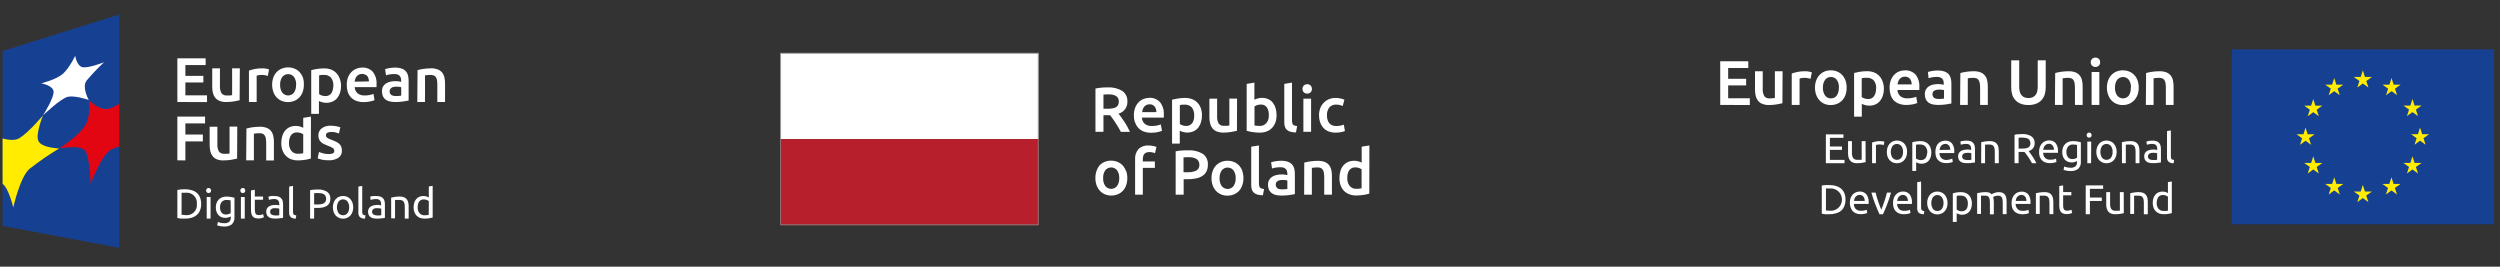 <svg width="375" height="40" viewBox="0 0 375 40" fill="none" xmlns="http://www.w3.org/2000/svg">
<rect x="0" y="0" width="375" height="40" fill="#333333" stroke="none"/>
<path d="M17.875 37.162L0.386 33.881V7.653L17.875 2.189V37.162Z" fill="#164193"/>
<path d="M0.387 27.578V20.769C1.266 21.008 2.245 21.12 2.893 20.73C4.304 19.89 6.444 17.311 6.444 17.311C6.444 17.311 5.314 20.09 5.742 21.112C6.189 22.195 8.865 22.269 8.865 22.269C7.327 23.195 5.848 24.215 4.435 25.322C2.993 26.552 1.991 31.117 1.991 31.117C1.991 31.117 1.289 28.191 0.387 27.578Z" fill="#FFEC00"/>
<path d="M17.877 15.565C17.375 15.911 16.819 16.171 16.231 16.336C14.828 16.606 13.324 14.99 13.324 14.99C13.324 14.99 13.679 17.35 12.792 18.803C11.863 20.345 8.871 22.273 8.871 22.273C8.871 22.273 12.179 21.633 12.819 22.659C13.505 23.758 13.59 27.59 13.59 27.59C13.59 27.59 15.283 22.975 16.809 22.362C17.157 22.212 17.514 22.083 17.877 21.976V15.565Z" fill="#E20613"/>
<path d="M6.449 17.312C6.449 17.312 8.138 14.652 8.038 13.719C7.938 12.786 6.172 12.504 6.172 12.504C6.172 12.504 8.485 11.937 9.468 11.039C10.451 10.141 11.28 8.367 11.28 8.367C11.28 8.367 11.492 9.859 12.352 10.071C13.212 10.283 15.602 9.339 15.602 9.339C14.685 10.201 13.816 11.114 13 12.072C12.229 13.079 13.312 14.991 13.312 14.991C13.312 14.991 11.327 14.301 10.228 14.509C9.129 14.717 6.446 17.312 6.446 17.312" fill="white"/>
<path d="M26.604 15.302V8.748H30.845V9.762H27.806V11.381H30.505V12.372H27.806V14.3H31.053V15.31L26.604 15.302Z" fill="white"/>
<path d="M35.944 15.037C35.724 15.094 35.435 15.152 35.084 15.214C34.702 15.274 34.315 15.304 33.928 15.303C33.587 15.312 33.248 15.255 32.929 15.133C32.678 15.032 32.456 14.868 32.285 14.659C32.117 14.446 31.999 14.198 31.938 13.934C31.866 13.632 31.831 13.323 31.834 13.012V10.252H32.991V12.843C32.959 13.236 33.039 13.63 33.222 13.98C33.317 14.101 33.441 14.195 33.583 14.254C33.725 14.314 33.879 14.336 34.032 14.319C34.178 14.327 34.325 14.327 34.471 14.319C34.588 14.313 34.704 14.298 34.818 14.273V10.252H35.975L35.944 15.037Z" fill="white"/>
<path d="M40.168 11.386C40.041 11.346 39.912 11.313 39.782 11.286C39.59 11.249 39.395 11.232 39.2 11.235C38.963 11.242 38.727 11.277 38.498 11.339V15.303H37.342V10.591C37.613 10.497 37.89 10.419 38.171 10.36C38.533 10.284 38.903 10.248 39.273 10.252H39.539L39.84 10.291C39.94 10.291 40.041 10.325 40.133 10.349C40.226 10.372 40.307 10.391 40.361 10.41L40.168 11.386Z" fill="white"/>
<path d="M45.58 12.7C45.584 13.065 45.527 13.427 45.41 13.772C45.306 14.075 45.142 14.354 44.928 14.593C44.713 14.825 44.45 15.006 44.157 15.125C43.539 15.375 42.848 15.375 42.23 15.125C41.946 15.002 41.691 14.821 41.482 14.593C41.267 14.355 41.102 14.075 40.996 13.772C40.877 13.428 40.818 13.065 40.822 12.7C40.818 12.338 40.877 11.978 40.996 11.636C41.104 11.333 41.272 11.055 41.489 10.819C41.706 10.591 41.969 10.412 42.261 10.295C42.563 10.169 42.889 10.106 43.217 10.11C43.546 10.106 43.872 10.169 44.177 10.295C44.469 10.41 44.733 10.589 44.948 10.819C45.162 11.058 45.328 11.335 45.437 11.636C45.546 11.98 45.595 12.34 45.58 12.7ZM44.423 12.7C44.443 12.291 44.331 11.885 44.103 11.544C43.998 11.411 43.863 11.303 43.71 11.229C43.557 11.155 43.389 11.116 43.219 11.116C43.048 11.116 42.881 11.155 42.727 11.229C42.574 11.303 42.44 11.411 42.334 11.544C42.108 11.886 41.997 12.291 42.018 12.7C41.994 13.118 42.105 13.533 42.334 13.884C42.438 14.019 42.572 14.129 42.726 14.204C42.879 14.279 43.048 14.319 43.219 14.319C43.389 14.319 43.558 14.279 43.712 14.204C43.865 14.129 43.999 14.019 44.103 13.884C44.328 13.532 44.435 13.117 44.408 12.7H44.423Z" fill="white"/>
<path d="M51.164 12.836C51.169 13.188 51.119 13.539 51.017 13.877C50.93 14.172 50.787 14.448 50.597 14.69C50.414 14.919 50.178 15.1 49.911 15.218C49.615 15.356 49.292 15.426 48.966 15.423C48.748 15.425 48.532 15.397 48.322 15.338C48.155 15.293 47.993 15.23 47.84 15.149V17.077H46.684V10.522C46.919 10.461 47.204 10.399 47.543 10.345C47.9 10.287 48.261 10.258 48.623 10.26C48.982 10.254 49.339 10.314 49.675 10.438C49.966 10.553 50.229 10.729 50.447 10.954C50.669 11.187 50.84 11.464 50.948 11.768C51.081 12.108 51.154 12.47 51.164 12.836ZM50.007 12.855C50.033 12.428 49.91 12.006 49.66 11.66C49.519 11.509 49.346 11.393 49.154 11.319C48.961 11.246 48.755 11.217 48.55 11.236C48.438 11.23 48.326 11.23 48.214 11.236C48.097 11.243 47.98 11.264 47.867 11.297V14.123C47.987 14.205 48.116 14.271 48.253 14.32C48.425 14.379 48.606 14.409 48.789 14.409C48.965 14.422 49.141 14.39 49.301 14.316C49.461 14.242 49.599 14.128 49.702 13.985C49.908 13.645 50.008 13.252 49.992 12.855H50.007Z" fill="white"/>
<path d="M52.015 12.722C52.006 12.327 52.073 11.935 52.212 11.565C52.331 11.277 52.505 11.015 52.724 10.794C52.934 10.58 53.186 10.412 53.465 10.301C53.736 10.192 54.025 10.136 54.317 10.135C54.61 10.116 54.904 10.162 55.179 10.268C55.453 10.375 55.701 10.54 55.905 10.752C56.326 11.289 56.531 11.964 56.48 12.645C56.48 12.707 56.48 12.776 56.48 12.857C56.48 12.938 56.48 13.007 56.48 13.069H53.206C53.212 13.243 53.251 13.414 53.324 13.572C53.396 13.73 53.499 13.872 53.627 13.99C53.935 14.228 54.321 14.345 54.71 14.318C54.969 14.322 55.228 14.296 55.481 14.241C55.666 14.204 55.848 14.151 56.025 14.083L56.175 15.02C56.092 15.06 56.005 15.094 55.917 15.12C55.79 15.158 55.661 15.189 55.531 15.213C55.388 15.239 55.234 15.267 55.072 15.286C54.91 15.305 54.741 15.313 54.571 15.313C54.177 15.323 53.784 15.258 53.414 15.12C53.113 15.001 52.842 14.817 52.62 14.58C52.41 14.345 52.252 14.068 52.158 13.767C52.053 13.429 52.005 13.076 52.015 12.722ZM55.338 12.213C55.338 12.06 55.316 11.908 55.273 11.762C55.233 11.622 55.166 11.491 55.076 11.376C54.982 11.289 54.87 11.222 54.748 11.18C54.606 11.117 54.453 11.085 54.297 11.085C54.142 11.085 53.989 11.117 53.846 11.18C53.719 11.244 53.605 11.331 53.511 11.438C53.416 11.552 53.344 11.683 53.299 11.824C53.245 11.961 53.21 12.105 53.195 12.252L55.338 12.213Z" fill="white"/>
<path d="M59.284 10.136C59.609 10.127 59.932 10.175 60.24 10.279C60.475 10.354 60.688 10.487 60.861 10.664C61.02 10.841 61.133 11.054 61.192 11.285C61.261 11.545 61.295 11.814 61.293 12.083V15.082C61.115 15.121 60.849 15.167 60.491 15.221C60.091 15.278 59.688 15.305 59.284 15.302C59.011 15.305 58.738 15.277 58.471 15.217C58.245 15.167 58.032 15.074 57.842 14.944C57.674 14.817 57.539 14.652 57.449 14.462C57.342 14.227 57.29 13.971 57.298 13.714C57.287 13.465 57.339 13.216 57.449 12.993C57.559 12.8 57.714 12.636 57.9 12.515C58.102 12.389 58.326 12.3 58.559 12.252C58.813 12.198 59.071 12.171 59.33 12.172C59.615 12.172 59.898 12.207 60.175 12.276V12.087C60.177 11.957 60.16 11.827 60.124 11.701C60.095 11.583 60.037 11.474 59.955 11.383C59.874 11.293 59.772 11.223 59.658 11.181C59.502 11.127 59.337 11.102 59.172 11.107C58.928 11.104 58.684 11.123 58.444 11.162C58.26 11.191 58.08 11.236 57.904 11.296L57.761 10.367C57.969 10.302 58.182 10.252 58.397 10.217C58.69 10.164 58.987 10.136 59.284 10.136ZM59.377 14.404C59.646 14.411 59.916 14.391 60.182 14.346V13.082C60.091 13.056 59.998 13.037 59.905 13.024C59.777 13.003 59.648 12.993 59.519 12.993C59.39 12.994 59.261 13.004 59.134 13.024C59.012 13.04 58.894 13.075 58.783 13.128C58.686 13.182 58.604 13.26 58.544 13.354C58.485 13.447 58.449 13.554 58.44 13.665C58.431 13.776 58.45 13.887 58.494 13.989C58.538 14.091 58.607 14.181 58.694 14.25C58.904 14.362 59.139 14.415 59.377 14.404Z" fill="white"/>
<path d="M62.634 10.514C62.918 10.438 63.207 10.378 63.498 10.336C63.88 10.277 64.267 10.249 64.654 10.251C65 10.24 65.344 10.297 65.668 10.417C65.921 10.512 66.144 10.671 66.316 10.88C66.483 11.089 66.599 11.335 66.656 11.597C66.726 11.9 66.76 12.211 66.756 12.522V15.302H65.599V12.7C65.603 12.474 65.586 12.248 65.549 12.025C65.524 11.863 65.465 11.707 65.376 11.57C65.297 11.454 65.186 11.365 65.055 11.315C64.896 11.257 64.728 11.23 64.558 11.235C64.406 11.234 64.254 11.243 64.103 11.261C63.945 11.281 63.829 11.296 63.752 11.312V15.302H62.596L62.634 10.514Z" fill="white"/>
<path d="M26.604 24.046V17.492H30.76V18.506H27.806V20.179H30.428V21.205H27.806V24.062L26.604 24.046Z" fill="white"/>
<path d="M35.567 23.792C35.343 23.85 35.058 23.908 34.703 23.966C34.321 24.03 33.934 24.061 33.547 24.058C33.204 24.075 32.862 24.023 32.54 23.904C32.291 23.804 32.07 23.642 31.9 23.434C31.733 23.22 31.615 22.973 31.553 22.709C31.482 22.407 31.447 22.098 31.449 21.787V19.012H32.606V21.591C32.575 21.984 32.655 22.378 32.837 22.728C32.933 22.848 33.057 22.942 33.199 23.001C33.34 23.061 33.494 23.083 33.647 23.067C33.786 23.067 33.932 23.067 34.087 23.067C34.203 23.061 34.319 23.046 34.433 23.021V18.992H35.59L35.567 23.792Z" fill="white"/>
<path d="M36.968 19.277C37.251 19.201 37.538 19.141 37.828 19.096C38.211 19.039 38.597 19.01 38.985 19.011C39.33 19.002 39.674 19.058 39.999 19.176C40.251 19.275 40.473 19.435 40.646 19.643C40.812 19.853 40.928 20.098 40.986 20.36C41.054 20.662 41.088 20.971 41.086 21.282V24.065H39.929V21.443C39.932 21.217 39.914 20.991 39.875 20.769C39.852 20.607 39.794 20.452 39.706 20.314C39.629 20.196 39.517 20.105 39.386 20.055C39.225 20.001 39.057 19.975 38.888 19.978C38.736 19.978 38.584 19.987 38.433 20.005L38.082 20.052V24.046H36.926L36.968 19.277Z" fill="white"/>
<path d="M46.629 23.78C46.349 23.863 46.063 23.927 45.773 23.973C45.415 24.029 45.053 24.058 44.69 24.058C44.332 24.063 43.977 24.002 43.642 23.877C43.35 23.762 43.087 23.586 42.87 23.36C42.646 23.129 42.475 22.851 42.369 22.547C42.246 22.202 42.186 21.837 42.192 21.471C42.188 21.111 42.238 20.753 42.338 20.407C42.428 20.109 42.575 19.831 42.77 19.59C42.957 19.365 43.193 19.185 43.46 19.065C43.751 18.944 44.063 18.884 44.378 18.892C44.593 18.888 44.807 18.916 45.014 18.977C45.176 19.026 45.333 19.089 45.484 19.165V17.677L46.641 17.488L46.629 23.78ZM43.349 21.444C43.323 21.87 43.45 22.291 43.707 22.631C43.828 22.775 43.981 22.889 44.154 22.964C44.326 23.039 44.514 23.073 44.702 23.063C44.858 23.065 45.013 23.057 45.168 23.04C45.275 23.028 45.38 23.01 45.484 22.986V20.148C45.364 20.068 45.235 20.002 45.099 19.952C44.926 19.892 44.745 19.863 44.563 19.863C44.387 19.85 44.21 19.882 44.05 19.957C43.89 20.032 43.752 20.147 43.649 20.291C43.437 20.637 43.332 21.038 43.349 21.444Z" fill="white"/>
<path d="M49.27 23.11C49.496 23.125 49.723 23.088 49.933 23.002C50.002 22.966 50.06 22.911 50.097 22.842C50.134 22.773 50.15 22.694 50.141 22.616C50.141 22.535 50.121 22.455 50.082 22.383C50.043 22.312 49.986 22.252 49.917 22.208C49.689 22.062 49.443 21.945 49.185 21.861C48.991 21.79 48.8 21.708 48.614 21.618C48.451 21.54 48.3 21.44 48.163 21.321C48.037 21.206 47.935 21.065 47.866 20.909C47.789 20.721 47.752 20.518 47.758 20.315C47.75 20.109 47.791 19.904 47.879 19.718C47.966 19.532 48.096 19.369 48.26 19.243C48.656 18.964 49.136 18.828 49.62 18.858C49.9 18.857 50.179 18.884 50.453 18.938C50.656 18.975 50.856 19.027 51.051 19.093L50.843 20.022C50.687 19.956 50.526 19.903 50.361 19.864C50.137 19.815 49.908 19.791 49.678 19.794C49.482 19.785 49.287 19.827 49.112 19.914C49.044 19.946 48.986 19.998 48.947 20.062C48.908 20.127 48.889 20.201 48.892 20.276C48.891 20.352 48.906 20.426 48.934 20.496C48.969 20.564 49.019 20.624 49.081 20.669C49.166 20.729 49.256 20.779 49.351 20.82C49.466 20.874 49.605 20.928 49.767 20.986C50.004 21.071 50.236 21.17 50.461 21.282C50.633 21.368 50.79 21.48 50.928 21.614C51.047 21.733 51.139 21.876 51.197 22.034C51.259 22.218 51.287 22.411 51.282 22.605C51.294 22.814 51.252 23.022 51.16 23.209C51.068 23.397 50.93 23.558 50.758 23.677C50.306 23.947 49.783 24.075 49.258 24.043C48.904 24.052 48.55 24.014 48.206 23.931C48.017 23.884 47.832 23.826 47.65 23.758L47.847 22.802C48.046 22.88 48.249 22.947 48.456 23.002C48.722 23.072 48.995 23.109 49.27 23.11Z" fill="white"/>
<path d="M30.174 30.592C30.181 30.926 30.122 31.257 30 31.568C29.893 31.832 29.723 32.068 29.507 32.254C29.28 32.442 29.018 32.581 28.736 32.663C28.42 32.754 28.093 32.798 27.764 32.794C27.587 32.794 27.378 32.794 27.186 32.794C26.989 32.776 26.794 32.741 26.604 32.69V28.491C26.793 28.449 26.985 28.42 27.178 28.406C27.386 28.406 27.564 28.387 27.756 28.387C28.085 28.382 28.413 28.428 28.728 28.522C29.009 28.595 29.272 28.726 29.499 28.907C29.716 29.094 29.885 29.329 29.992 29.594C30.12 29.911 30.181 30.251 30.174 30.592ZM27.818 32.266C28.047 32.297 28.28 32.276 28.499 32.203C28.718 32.131 28.918 32.01 29.084 31.848C29.249 31.687 29.375 31.489 29.452 31.272C29.529 31.054 29.556 30.822 29.53 30.592C29.556 30.363 29.529 30.13 29.452 29.912C29.375 29.695 29.249 29.497 29.084 29.336C28.919 29.174 28.719 29.052 28.499 28.979C28.28 28.906 28.047 28.884 27.818 28.915H27.432H27.236V32.227H27.432L27.818 32.266Z" fill="white"/>
<path d="M31.291 28.961C31.193 28.962 31.097 28.924 31.025 28.857C30.956 28.781 30.918 28.682 30.918 28.579C30.918 28.477 30.956 28.378 31.025 28.302C31.097 28.233 31.192 28.195 31.291 28.195C31.39 28.195 31.486 28.233 31.557 28.302C31.627 28.378 31.665 28.477 31.665 28.579C31.665 28.682 31.627 28.781 31.557 28.857C31.485 28.924 31.39 28.962 31.291 28.961ZM31.584 32.793H31.006V29.547H31.584V32.793Z" fill="white"/>
<path d="M34.594 32.471C34.502 32.524 34.403 32.567 34.301 32.598C34.141 32.655 33.971 32.683 33.8 32.679C33.611 32.681 33.422 32.649 33.245 32.583C33.075 32.522 32.92 32.423 32.794 32.293C32.659 32.153 32.555 31.986 32.489 31.804C32.407 31.579 32.368 31.341 32.373 31.102C32.373 30.883 32.41 30.665 32.481 30.458C32.548 30.268 32.653 30.093 32.79 29.945C32.93 29.799 33.099 29.685 33.287 29.61C33.498 29.526 33.723 29.484 33.95 29.487C34.188 29.483 34.426 29.504 34.66 29.548C34.86 29.587 35.045 29.622 35.169 29.656V32.556C35.187 32.754 35.161 32.954 35.095 33.141C35.028 33.329 34.922 33.5 34.783 33.643C34.449 33.888 34.04 34.007 33.627 33.978C33.433 33.98 33.239 33.963 33.048 33.928C32.888 33.899 32.729 33.859 32.574 33.809L32.682 33.304C32.821 33.355 32.964 33.397 33.11 33.427C33.284 33.462 33.461 33.478 33.638 33.477C33.903 33.502 34.167 33.429 34.382 33.273C34.465 33.186 34.529 33.083 34.569 32.97C34.609 32.857 34.624 32.737 34.614 32.617L34.594 32.471ZM34.594 30.061C34.517 30.042 34.438 30.026 34.359 30.015C34.231 29.998 34.102 29.99 33.974 29.992C33.838 29.985 33.703 30.008 33.578 30.061C33.453 30.114 33.342 30.194 33.253 30.296C33.075 30.529 32.987 30.818 33.002 31.11C32.998 31.273 33.022 31.436 33.071 31.592C33.114 31.713 33.18 31.826 33.264 31.923C33.344 32.006 33.44 32.072 33.546 32.116C33.65 32.157 33.761 32.178 33.873 32.178C34.019 32.178 34.163 32.156 34.301 32.112C34.411 32.08 34.515 32.028 34.606 31.958L34.594 30.061Z" fill="white"/>
<path d="M36.42 28.961C36.322 28.962 36.226 28.924 36.154 28.857C36.085 28.781 36.047 28.682 36.047 28.579C36.047 28.477 36.085 28.378 36.154 28.302C36.226 28.233 36.321 28.195 36.42 28.195C36.519 28.195 36.615 28.233 36.686 28.302C36.755 28.378 36.794 28.477 36.794 28.579C36.794 28.682 36.755 28.781 36.686 28.857C36.614 28.924 36.519 28.962 36.42 28.961ZM36.713 32.793H36.135V29.547H36.713V32.793Z" fill="white"/>
<path d="M38.225 29.475H39.459V29.961H38.225V31.461C38.225 31.59 38.238 31.719 38.264 31.846C38.282 31.937 38.32 32.022 38.376 32.097C38.424 32.157 38.49 32.202 38.564 32.224C38.649 32.252 38.738 32.265 38.827 32.263C38.969 32.267 39.111 32.248 39.247 32.205L39.47 32.12L39.582 32.598C39.482 32.643 39.379 32.68 39.274 32.71C39.112 32.755 38.944 32.778 38.776 32.775C38.59 32.782 38.404 32.753 38.229 32.69C38.093 32.638 37.973 32.55 37.882 32.436C37.792 32.313 37.729 32.172 37.697 32.023C37.661 31.834 37.644 31.642 37.647 31.449V28.569L38.225 28.469V29.475Z" fill="white"/>
<path d="M41.212 29.406C41.412 29.402 41.612 29.432 41.802 29.495C41.95 29.548 42.082 29.637 42.187 29.753C42.288 29.863 42.361 29.995 42.4 30.139C42.441 30.303 42.462 30.471 42.461 30.64V32.672L42.249 32.707L41.948 32.745L41.563 32.78C41.432 32.78 41.301 32.78 41.177 32.78C41.008 32.781 40.838 32.763 40.672 32.726C40.534 32.69 40.403 32.628 40.287 32.545C40.173 32.462 40.083 32.352 40.025 32.225C39.96 32.072 39.928 31.908 39.932 31.743C39.928 31.582 39.965 31.422 40.04 31.28C40.113 31.154 40.215 31.047 40.337 30.968C40.471 30.886 40.619 30.828 40.773 30.794C40.945 30.755 41.12 30.736 41.297 30.736C41.357 30.733 41.418 30.733 41.478 30.736C41.544 30.736 41.601 30.736 41.659 30.76L41.806 30.791H41.891V30.628C41.892 30.534 41.882 30.439 41.86 30.347C41.842 30.256 41.803 30.171 41.748 30.096C41.69 30.021 41.614 29.96 41.528 29.919C41.412 29.872 41.287 29.85 41.162 29.854C40.993 29.852 40.824 29.866 40.657 29.896C40.547 29.913 40.44 29.942 40.337 29.981L40.267 29.499C40.392 29.452 40.521 29.42 40.653 29.402C40.839 29.388 41.026 29.389 41.212 29.406ZM41.262 32.317C41.397 32.317 41.52 32.317 41.624 32.317C41.714 32.316 41.803 32.304 41.891 32.282V31.303C41.827 31.276 41.759 31.259 41.69 31.253C41.577 31.236 41.462 31.229 41.347 31.23C41.255 31.223 41.162 31.223 41.069 31.23C40.977 31.241 40.887 31.267 40.803 31.307C40.724 31.344 40.654 31.4 40.599 31.469C40.541 31.548 40.513 31.645 40.518 31.743C40.509 31.826 40.523 31.911 40.558 31.987C40.593 32.063 40.649 32.128 40.718 32.175C40.881 32.27 41.066 32.319 41.254 32.317H41.262Z" fill="white"/>
<path d="M44.367 32.795C44.091 32.817 43.816 32.734 43.596 32.563C43.515 32.472 43.453 32.364 43.414 32.247C43.376 32.13 43.362 32.007 43.373 31.885V27.987L43.951 27.887V31.792C43.951 31.872 43.96 31.95 43.978 32.027C43.991 32.084 44.019 32.136 44.059 32.178C44.102 32.218 44.153 32.247 44.209 32.263C44.285 32.285 44.362 32.3 44.441 32.309L44.367 32.795Z" fill="white"/>
<path d="M47.663 28.423C48.155 28.392 48.645 28.513 49.066 28.77C49.228 28.887 49.358 29.043 49.444 29.223C49.53 29.404 49.568 29.603 49.556 29.803C49.561 30.025 49.515 30.245 49.421 30.447C49.332 30.621 49.199 30.768 49.035 30.875C48.847 30.994 48.638 31.077 48.418 31.118C48.149 31.17 47.875 31.194 47.601 31.191H47.119V32.795H46.514V28.531C46.701 28.486 46.892 28.458 47.084 28.446C47.298 28.43 47.49 28.423 47.663 28.423ZM47.713 28.955C47.455 28.955 47.258 28.955 47.119 28.974V30.674H47.574C47.763 30.675 47.951 30.661 48.137 30.632C48.285 30.611 48.429 30.564 48.561 30.493C48.672 30.433 48.763 30.341 48.823 30.231C48.892 30.098 48.925 29.949 48.92 29.799C48.924 29.655 48.891 29.513 48.823 29.387C48.759 29.279 48.669 29.191 48.561 29.128C48.442 29.059 48.311 29.014 48.175 28.993C48.023 28.966 47.868 28.953 47.713 28.955Z" fill="white"/>
<path d="M52.981 31.099C52.984 31.336 52.946 31.572 52.87 31.796C52.799 31.995 52.692 32.178 52.553 32.336C52.418 32.484 52.252 32.601 52.068 32.679C51.874 32.761 51.666 32.803 51.457 32.803C51.247 32.803 51.039 32.761 50.846 32.679C50.661 32.601 50.495 32.484 50.36 32.336C50.221 32.179 50.115 31.995 50.047 31.796C49.968 31.573 49.928 31.336 49.932 31.099C49.929 30.861 49.968 30.625 50.047 30.401C50.115 30.202 50.221 30.018 50.36 29.861C50.494 29.711 50.66 29.593 50.846 29.514C51.237 29.355 51.676 29.355 52.068 29.514C52.253 29.593 52.419 29.711 52.553 29.861C52.692 30.019 52.799 30.202 52.87 30.401C52.946 30.625 52.983 30.861 52.981 31.099ZM52.376 31.099C52.392 30.789 52.305 30.483 52.129 30.227C52.049 30.126 51.947 30.044 51.83 29.988C51.714 29.932 51.586 29.903 51.457 29.903C51.327 29.903 51.2 29.932 51.083 29.988C50.967 30.044 50.864 30.126 50.784 30.227C50.623 30.489 50.537 30.791 50.537 31.099C50.537 31.406 50.623 31.708 50.784 31.97C50.865 32.07 50.968 32.15 51.084 32.206C51.201 32.261 51.328 32.29 51.457 32.29C51.586 32.29 51.713 32.261 51.829 32.206C51.946 32.15 52.048 32.07 52.129 31.97C52.305 31.714 52.391 31.408 52.376 31.099Z" fill="white"/>
<path d="M54.75 32.795C54.473 32.817 54.198 32.734 53.979 32.563C53.898 32.472 53.836 32.364 53.797 32.247C53.759 32.13 53.745 32.007 53.756 31.885V27.987L54.334 27.887V31.792C54.334 31.872 54.343 31.95 54.361 32.027C54.374 32.084 54.402 32.136 54.442 32.178C54.484 32.218 54.536 32.247 54.592 32.263C54.668 32.285 54.745 32.3 54.824 32.309L54.75 32.795Z" fill="white"/>
<path d="M56.487 29.405C56.688 29.401 56.887 29.431 57.077 29.494C57.223 29.544 57.355 29.63 57.459 29.744C57.563 29.858 57.638 29.996 57.675 30.146C57.718 30.309 57.739 30.478 57.736 30.647V32.679L57.528 32.713L57.228 32.752L56.842 32.787C56.711 32.787 56.58 32.787 56.456 32.787C56.287 32.787 56.117 32.769 55.952 32.733C55.813 32.697 55.682 32.635 55.566 32.551C55.452 32.469 55.36 32.359 55.3 32.231C55.235 32.079 55.203 31.915 55.207 31.75C55.204 31.588 55.242 31.429 55.319 31.287C55.39 31.159 55.492 31.052 55.616 30.975C55.751 30.893 55.898 30.835 56.052 30.801C56.224 30.762 56.4 30.742 56.576 30.743H56.757C56.819 30.743 56.881 30.743 56.935 30.766L57.081 30.797H57.17V30.635C57.169 30.541 57.159 30.446 57.139 30.354C57.119 30.264 57.081 30.178 57.027 30.103C56.968 30.027 56.891 29.966 56.803 29.926C56.681 29.876 56.55 29.853 56.418 29.86C56.25 29.859 56.082 29.873 55.917 29.903C55.807 29.92 55.7 29.948 55.597 29.988L55.527 29.506C55.652 29.458 55.781 29.426 55.913 29.409C56.104 29.391 56.296 29.39 56.487 29.405ZM56.538 32.316C56.676 32.316 56.796 32.316 56.923 32.316C57.013 32.315 57.102 32.303 57.189 32.282V31.302C57.124 31.276 57.055 31.259 56.985 31.252C56.872 31.235 56.759 31.228 56.645 31.229C56.553 31.222 56.46 31.222 56.368 31.229C56.274 31.239 56.183 31.266 56.098 31.306C56.019 31.343 55.95 31.399 55.898 31.468C55.839 31.547 55.81 31.644 55.816 31.742C55.808 31.825 55.821 31.909 55.856 31.985C55.89 32.06 55.945 32.126 56.013 32.174C56.172 32.266 56.353 32.315 56.538 32.316Z" fill="white"/>
<path d="M58.67 29.641C58.801 29.61 58.978 29.576 59.198 29.537C59.453 29.496 59.711 29.476 59.969 29.479C60.189 29.473 60.408 29.511 60.613 29.591C60.773 29.657 60.913 29.761 61.022 29.896C61.126 30.035 61.2 30.196 61.238 30.366C61.281 30.565 61.302 30.768 61.299 30.971V32.795H60.717V31.099C60.72 30.927 60.707 30.755 60.679 30.586C60.658 30.463 60.612 30.346 60.544 30.243C60.481 30.155 60.394 30.088 60.293 30.05C60.169 30.008 60.038 29.988 59.907 29.992H59.715H59.522L59.36 30.011H59.256V32.752H58.678L58.67 29.641Z" fill="white"/>
<path d="M64.322 27.975L64.9 27.875V32.629C64.769 32.663 64.599 32.702 64.391 32.74C64.153 32.78 63.912 32.798 63.67 32.794C63.44 32.798 63.211 32.759 62.995 32.679C62.803 32.603 62.628 32.487 62.483 32.34C62.338 32.186 62.227 32.005 62.155 31.808C62.075 31.58 62.036 31.34 62.039 31.098C62.037 30.866 62.071 30.634 62.139 30.412C62.197 30.215 62.292 30.032 62.421 29.872C62.545 29.723 62.702 29.604 62.88 29.525C63.076 29.437 63.289 29.394 63.504 29.398C63.672 29.396 63.839 29.422 63.998 29.475C64.111 29.51 64.219 29.558 64.322 29.618V27.975ZM64.322 30.161C64.228 30.09 64.124 30.033 64.013 29.992C63.875 29.937 63.727 29.909 63.578 29.911C63.43 29.907 63.283 29.938 63.15 30.003C63.034 30.06 62.935 30.145 62.861 30.25C62.78 30.366 62.725 30.497 62.699 30.636C62.664 30.79 62.647 30.948 62.648 31.106C62.627 31.423 62.728 31.736 62.93 31.981C63.024 32.085 63.14 32.167 63.269 32.221C63.398 32.275 63.538 32.3 63.678 32.293C63.807 32.294 63.935 32.287 64.063 32.27C64.146 32.259 64.229 32.244 64.31 32.224L64.322 30.161Z" fill="white"/>
<g clip-path="url(#clip0_787_3255)">
<path d="M374.108 7.41H334.768V33.635H374.108V7.41Z" fill="#164193"/>
<path d="M353.597 13.128L354.429 12.523L355.258 13.128L354.942 12.149L355.783 11.543H354.745L354.429 10.549L354.109 11.543H353.068L353.909 12.149L353.597 13.128Z" fill="#FFEC00"/>
<path d="M349.304 14.28L350.133 13.675L350.961 14.28L350.645 13.301L351.49 12.696H350.449L350.133 11.701L349.816 12.696H348.775L349.62 13.301L349.304 14.28Z" fill="#FFEC00"/>
<path d="M346.986 14.852L346.67 15.846H345.633L346.473 16.452L346.157 17.431L346.986 16.826L347.819 17.431L347.503 16.452L348.347 15.846H347.306L346.986 14.852Z" fill="#FFEC00"/>
<path d="M345.836 21.113L346.661 21.722L346.348 20.743L347.193 20.137H346.152L345.836 19.143L345.512 20.137H344.475L345.319 20.743L345.003 21.722L345.836 21.113Z" fill="#FFEC00"/>
<path d="M347.306 24.44L346.986 23.445L346.67 24.44H345.629L346.473 25.049L346.157 26.025L346.986 25.415L347.819 26.025L347.503 25.049L348.347 24.44H347.306Z" fill="#FFEC00"/>
<path d="M350.454 27.588L350.134 26.594L349.818 27.588H348.777L349.622 28.194L349.306 29.173L350.134 28.564L350.967 29.173L350.651 28.194L351.495 27.588H350.454Z" fill="#FFEC00"/>
<path d="M354.745 28.727L354.425 27.736L354.109 28.727H353.068L353.913 29.332L353.597 30.316L354.425 29.706L355.258 30.316L354.938 29.332L355.786 28.727H354.745Z" fill="#FFEC00"/>
<path d="M359.038 27.588L358.718 26.594L358.398 27.588H357.361L358.202 28.194L357.89 29.173L358.718 28.564L359.551 29.173L359.231 28.194L360.079 27.588H359.038Z" fill="#FFEC00"/>
<path d="M362.189 24.44L361.869 23.445L361.553 24.44H360.516L361.356 25.049L361.036 26.025L361.869 25.415L362.702 26.025L362.382 25.049L363.23 24.44H362.189Z" fill="#FFEC00"/>
<path d="M364.367 20.126H363.326L363.009 19.131L362.689 20.126H361.652L362.497 20.731L362.177 21.71L363.009 21.101L363.842 21.71L363.526 20.731L364.367 20.126Z" fill="#FFEC00"/>
<path d="M361.036 17.415L361.869 16.814L362.702 17.415L362.386 16.436L363.23 15.835H362.189L361.869 14.836L361.553 15.838L360.516 15.835L361.356 16.436L361.036 17.415Z" fill="#FFEC00"/>
<path d="M358.73 11.701L358.418 12.696H357.373L358.217 13.301L357.905 14.28L358.738 13.671L359.563 14.28L359.247 13.301L360.091 12.696H359.05L358.73 11.701Z" fill="#FFEC00"/>
<path d="M273.879 24.482V20.156H276.52V20.673H274.484V21.976H276.296V22.481H274.484V23.981H276.678V24.482H273.879Z" fill="white"/>
<path d="M279.844 24.32C279.709 24.354 279.536 24.389 279.316 24.428C279.061 24.466 278.803 24.484 278.545 24.482C278.33 24.489 278.117 24.452 277.917 24.374C277.755 24.308 277.613 24.202 277.504 24.065C277.396 23.924 277.319 23.763 277.277 23.591C277.228 23.394 277.205 23.192 277.207 22.99V21.166H277.789V22.866C277.764 23.162 277.83 23.458 277.978 23.714C278.055 23.805 278.152 23.875 278.261 23.919C278.371 23.963 278.489 23.981 278.607 23.969H278.803H278.988H279.146L279.251 23.946V21.166H279.833L279.844 24.32Z" fill="white"/>
<path d="M282.01 21.166H282.183L282.372 21.193L282.545 21.224L282.657 21.251L282.561 21.76C282.486 21.733 282.408 21.713 282.33 21.698C282.195 21.672 282.058 21.661 281.921 21.663C281.813 21.663 281.706 21.675 281.601 21.698L281.393 21.744V24.482H280.811V21.374C280.978 21.315 281.149 21.267 281.323 21.232C281.549 21.186 281.779 21.165 282.01 21.166Z" fill="white"/>
<path d="M286.061 22.786C286.063 23.023 286.026 23.259 285.949 23.484C285.88 23.681 285.772 23.863 285.633 24.02C285.498 24.17 285.332 24.288 285.147 24.367C284.954 24.448 284.746 24.49 284.536 24.49C284.326 24.49 284.118 24.448 283.925 24.367C283.739 24.288 283.573 24.17 283.439 24.02C283.3 23.863 283.192 23.681 283.123 23.484C283.051 23.258 283.019 23.022 283.026 22.786C283.024 22.549 283.062 22.313 283.138 22.088C283.209 21.89 283.316 21.707 283.454 21.548C283.589 21.398 283.755 21.28 283.94 21.201C284.134 21.12 284.341 21.078 284.551 21.078C284.761 21.078 284.969 21.12 285.162 21.201C285.348 21.28 285.514 21.398 285.648 21.548C285.787 21.707 285.894 21.89 285.964 22.088C286.035 22.314 286.068 22.55 286.061 22.786ZM285.455 22.786C285.471 22.476 285.384 22.17 285.209 21.915C285.128 21.813 285.026 21.732 284.909 21.675C284.793 21.619 284.665 21.59 284.536 21.59C284.407 21.59 284.279 21.619 284.162 21.675C284.046 21.732 283.944 21.813 283.863 21.915C283.702 22.177 283.616 22.478 283.616 22.786C283.616 23.094 283.702 23.395 283.863 23.657C283.944 23.757 284.047 23.838 284.163 23.893C284.28 23.948 284.407 23.977 284.536 23.977C284.665 23.977 284.792 23.948 284.908 23.893C285.025 23.838 285.127 23.757 285.209 23.657C285.384 23.402 285.471 23.096 285.455 22.786Z" fill="white"/>
<path d="M289.704 22.867C289.705 23.096 289.673 23.325 289.608 23.545C289.548 23.742 289.452 23.925 289.323 24.085C289.199 24.235 289.042 24.354 288.864 24.432C288.669 24.519 288.457 24.563 288.243 24.559C288.074 24.562 287.906 24.536 287.746 24.482C287.634 24.447 287.527 24.399 287.426 24.339V25.639H286.844V21.336C286.979 21.301 287.152 21.267 287.357 21.224C287.593 21.183 287.833 21.164 288.074 21.166C288.304 21.162 288.533 21.203 288.748 21.286C288.942 21.361 289.117 21.478 289.26 21.629C289.403 21.78 289.512 21.96 289.577 22.157C289.661 22.384 289.704 22.624 289.704 22.867ZM289.099 22.867C289.12 22.543 289.015 22.224 288.806 21.976C288.708 21.872 288.588 21.79 288.455 21.738C288.321 21.685 288.178 21.662 288.035 21.671C287.899 21.664 287.763 21.664 287.626 21.671C287.548 21.681 287.471 21.697 287.395 21.718V23.765C287.608 23.927 287.868 24.015 288.135 24.015C288.283 24.02 288.43 23.988 288.563 23.923C288.68 23.866 288.78 23.781 288.856 23.676C288.934 23.559 288.989 23.428 289.018 23.291C289.059 23.152 289.086 23.01 289.099 22.867Z" fill="white"/>
<path d="M290.31 22.788C290.303 22.526 290.345 22.265 290.433 22.017C290.507 21.82 290.62 21.639 290.765 21.485C290.901 21.36 291.063 21.264 291.239 21.204C291.414 21.134 291.601 21.098 291.79 21.096C291.978 21.085 292.165 21.116 292.339 21.187C292.513 21.257 292.67 21.366 292.796 21.505C293.055 21.867 293.178 22.309 293.143 22.754V22.85C293.145 22.886 293.145 22.922 293.143 22.958H290.915C290.918 23.242 291.022 23.515 291.208 23.729C291.317 23.825 291.444 23.898 291.582 23.943C291.72 23.988 291.865 24.004 292.01 23.991C292.184 23.982 292.356 23.953 292.523 23.903C292.631 23.878 292.737 23.844 292.839 23.799L292.92 24.288C292.797 24.344 292.667 24.384 292.534 24.408C292.336 24.452 292.132 24.473 291.929 24.469C291.679 24.475 291.43 24.432 291.196 24.342C291.003 24.267 290.829 24.147 290.689 23.993C290.55 23.84 290.447 23.655 290.391 23.455C290.33 23.238 290.303 23.014 290.31 22.788ZM292.538 22.472C292.551 22.24 292.482 22.01 292.341 21.825C292.273 21.744 292.187 21.681 292.09 21.641C291.993 21.6 291.888 21.582 291.782 21.589C291.661 21.587 291.54 21.615 291.432 21.67C291.332 21.718 291.244 21.786 291.173 21.871C291.1 21.956 291.044 22.054 291.007 22.16C290.967 22.267 290.94 22.378 290.927 22.491L292.538 22.472Z" fill="white"/>
<path d="M295.001 21.093C295.201 21.086 295.401 21.116 295.591 21.181C295.736 21.232 295.866 21.318 295.97 21.432C296.073 21.546 296.147 21.684 296.184 21.833C296.229 21.996 296.251 22.165 296.25 22.334V24.366L296.038 24.397C295.949 24.397 295.849 24.427 295.737 24.439L295.352 24.474C295.221 24.474 295.089 24.474 294.966 24.474C294.795 24.475 294.624 24.456 294.457 24.416C294.318 24.383 294.187 24.323 294.072 24.239C293.958 24.156 293.868 24.046 293.809 23.919C293.743 23.767 293.71 23.602 293.713 23.437C293.71 23.275 293.748 23.116 293.825 22.974C293.897 22.847 293.999 22.74 294.122 22.662C294.256 22.579 294.403 22.52 294.557 22.488C294.729 22.449 294.905 22.43 295.082 22.43H295.263C295.323 22.434 295.382 22.442 295.44 22.454L295.587 22.48H295.676V22.361C295.675 22.265 295.664 22.17 295.645 22.076C295.626 21.986 295.588 21.902 295.533 21.829C295.474 21.752 295.397 21.691 295.309 21.652C295.194 21.605 295.071 21.582 294.947 21.586C294.778 21.585 294.608 21.599 294.442 21.628C294.332 21.645 294.225 21.674 294.122 21.713L294.052 21.231C294.177 21.184 294.306 21.152 294.438 21.135C294.624 21.105 294.812 21.091 295.001 21.093ZM295.047 24.003C295.186 24.003 295.309 24.003 295.433 24.003C295.522 24 295.611 23.988 295.699 23.969V22.989C295.633 22.963 295.564 22.945 295.494 22.936C295.382 22.922 295.268 22.916 295.155 22.916C295.062 22.915 294.969 22.922 294.877 22.936C294.784 22.947 294.693 22.973 294.608 23.013C294.529 23.05 294.46 23.105 294.407 23.174C294.35 23.253 294.322 23.348 294.326 23.444C294.317 23.528 294.331 23.613 294.366 23.69C294.401 23.767 294.457 23.832 294.527 23.88C294.686 23.966 294.866 24.009 295.047 24.003Z" fill="white"/>
<path d="M297.183 21.328C297.315 21.298 297.492 21.259 297.716 21.224C297.97 21.183 298.228 21.163 298.487 21.167C298.706 21.161 298.925 21.198 299.13 21.274C299.291 21.34 299.432 21.447 299.539 21.583C299.646 21.721 299.72 21.882 299.755 22.053C299.798 22.252 299.819 22.455 299.817 22.659V24.482H299.219V22.786C299.221 22.614 299.207 22.442 299.177 22.273C299.157 22.15 299.111 22.033 299.042 21.93C298.979 21.842 298.892 21.775 298.791 21.737C298.667 21.695 298.537 21.676 298.406 21.679C298.341 21.676 298.277 21.676 298.213 21.679H298.02L297.858 21.699H297.758V24.482H297.176L297.183 21.328Z" fill="white"/>
<path d="M304.3 22.67C304.366 22.755 304.451 22.863 304.551 23.002C304.651 23.14 304.759 23.287 304.867 23.449C304.975 23.611 305.083 23.784 305.187 23.966C305.289 24.132 305.381 24.304 305.461 24.482H304.798C304.717 24.324 304.624 24.166 304.528 24.004C304.431 23.842 304.331 23.684 304.231 23.538C304.131 23.391 304.03 23.252 303.934 23.121C303.838 22.99 303.749 22.882 303.668 22.786H302.789V24.482H302.18V20.218C302.368 20.174 302.561 20.145 302.754 20.133C302.962 20.118 303.155 20.11 303.332 20.11C303.819 20.079 304.304 20.199 304.72 20.453C304.88 20.57 305.007 20.726 305.09 20.905C305.174 21.084 305.211 21.282 305.198 21.479C305.205 21.743 305.126 22.001 304.971 22.215C304.8 22.433 304.565 22.591 304.3 22.67ZM303.379 20.642C303.124 20.642 302.924 20.642 302.789 20.662V22.292H303.217C303.405 22.293 303.593 22.283 303.78 22.262C303.927 22.245 304.07 22.204 304.204 22.142C304.313 22.086 304.404 22.001 304.466 21.895C304.537 21.765 304.57 21.619 304.562 21.471C304.564 21.336 304.531 21.203 304.466 21.086C304.411 20.977 304.329 20.886 304.227 20.82C304.108 20.752 303.977 20.708 303.841 20.689C303.689 20.659 303.534 20.643 303.379 20.642Z" fill="white"/>
<path d="M305.864 22.79C305.856 22.527 305.898 22.266 305.988 22.019C306.061 21.821 306.174 21.64 306.319 21.487C306.453 21.347 306.614 21.238 306.794 21.167C306.969 21.097 307.156 21.06 307.345 21.059C307.532 21.048 307.719 21.079 307.892 21.149C308.066 21.22 308.221 21.329 308.347 21.468C308.609 21.829 308.733 22.272 308.698 22.717V22.813C308.7 22.849 308.7 22.885 308.698 22.921H306.474C306.473 23.205 306.577 23.48 306.767 23.692C306.875 23.788 307.001 23.86 307.139 23.906C307.276 23.951 307.421 23.967 307.565 23.954C307.74 23.959 307.914 23.942 308.085 23.904C308.194 23.88 308.299 23.845 308.401 23.8L308.471 24.29C308.347 24.344 308.218 24.384 308.085 24.409C307.888 24.453 307.686 24.474 307.484 24.471C307.234 24.476 306.985 24.433 306.751 24.344C306.557 24.267 306.383 24.147 306.242 23.993C306.106 23.838 306.004 23.655 305.945 23.457C305.885 23.24 305.857 23.015 305.864 22.79ZM308.093 22.474C308.106 22.241 308.036 22.012 307.896 21.826C307.83 21.742 307.744 21.676 307.647 21.632C307.55 21.587 307.444 21.567 307.337 21.572C307.214 21.57 307.093 21.598 306.982 21.653C306.885 21.703 306.797 21.771 306.724 21.853C306.654 21.94 306.598 22.038 306.558 22.142C306.52 22.249 306.494 22.361 306.481 22.474H308.093Z" fill="white"/>
<path d="M311.553 24.158C311.462 24.212 311.365 24.254 311.264 24.285C311.103 24.342 310.933 24.37 310.763 24.366C310.574 24.366 310.386 24.334 310.208 24.27C310.037 24.21 309.882 24.111 309.757 23.981C309.621 23.841 309.516 23.674 309.448 23.491C309.369 23.266 309.331 23.028 309.336 22.789C309.333 22.568 309.37 22.347 309.444 22.138C309.51 21.947 309.615 21.773 309.753 21.625C309.893 21.479 310.062 21.365 310.25 21.29C310.46 21.205 310.684 21.163 310.909 21.166C311.147 21.163 311.385 21.183 311.619 21.224C311.823 21.267 312.004 21.301 312.128 21.336V24.235C312.146 24.433 312.121 24.632 312.055 24.82C311.988 25.007 311.881 25.177 311.742 25.319C311.409 25.566 310.999 25.686 310.586 25.658C310.392 25.659 310.198 25.643 310.007 25.608C309.848 25.579 309.691 25.539 309.537 25.488L309.626 24.983C309.764 25.035 309.908 25.075 310.053 25.103C310.226 25.141 310.402 25.159 310.578 25.157C310.844 25.18 311.109 25.108 311.326 24.952C311.408 24.864 311.471 24.759 311.511 24.645C311.55 24.531 311.564 24.41 311.553 24.289V24.158ZM311.553 21.748C311.476 21.726 311.398 21.71 311.318 21.702C311.19 21.685 311.061 21.678 310.933 21.679C310.797 21.671 310.661 21.694 310.536 21.747C310.411 21.8 310.3 21.881 310.212 21.984C310.032 22.216 309.942 22.504 309.957 22.797C309.953 22.961 309.978 23.124 310.03 23.279C310.071 23.401 310.137 23.512 310.223 23.607C310.3 23.693 310.397 23.761 310.505 23.803C310.609 23.845 310.72 23.866 310.832 23.865C310.976 23.866 311.119 23.844 311.256 23.8C311.367 23.766 311.471 23.713 311.565 23.645L311.553 21.748Z" fill="white"/>
<path d="M313.371 20.651C313.273 20.651 313.177 20.614 313.105 20.546C313.036 20.471 312.998 20.372 312.998 20.269C312.998 20.166 313.036 20.067 313.105 19.991C313.177 19.923 313.272 19.885 313.371 19.885C313.471 19.885 313.566 19.923 313.637 19.991C313.707 20.067 313.745 20.166 313.745 20.269C313.745 20.372 313.707 20.471 313.637 20.546C313.565 20.614 313.47 20.651 313.371 20.651ZM313.664 24.483H313.098V21.237H313.68L313.664 24.483Z" fill="white"/>
<path d="M317.499 22.786C317.502 23.023 317.464 23.259 317.387 23.484C317.318 23.681 317.21 23.863 317.071 24.02C316.937 24.17 316.771 24.288 316.585 24.367C316.392 24.448 316.184 24.49 315.974 24.49C315.764 24.49 315.557 24.448 315.363 24.367C315.178 24.288 315.012 24.17 314.877 24.02C314.738 23.863 314.631 23.681 314.561 23.484C314.484 23.259 314.447 23.023 314.449 22.786C314.447 22.549 314.485 22.313 314.561 22.088C314.631 21.89 314.739 21.707 314.877 21.548C315.012 21.398 315.178 21.28 315.363 21.201C315.557 21.12 315.764 21.078 315.974 21.078C316.184 21.078 316.392 21.12 316.585 21.201C316.771 21.28 316.937 21.398 317.071 21.548C317.21 21.707 317.317 21.89 317.387 22.088C317.463 22.313 317.501 22.549 317.499 22.786ZM316.89 22.786C316.907 22.477 316.822 22.17 316.647 21.915C316.566 21.813 316.464 21.732 316.348 21.675C316.231 21.619 316.103 21.59 315.974 21.59C315.845 21.59 315.717 21.619 315.601 21.675C315.484 21.732 315.382 21.813 315.301 21.915C315.14 22.177 315.055 22.478 315.055 22.786C315.055 23.094 315.14 23.395 315.301 23.657C315.383 23.757 315.485 23.838 315.602 23.893C315.718 23.948 315.845 23.977 315.974 23.977C316.103 23.977 316.23 23.948 316.347 23.893C316.463 23.838 316.566 23.757 316.647 23.657C316.821 23.401 316.906 23.095 316.89 22.786Z" fill="white"/>
<path d="M318.287 21.328C318.418 21.298 318.596 21.259 318.815 21.224C319.07 21.183 319.328 21.164 319.586 21.167C319.806 21.161 320.025 21.198 320.23 21.274C320.391 21.34 320.531 21.447 320.639 21.583C320.745 21.721 320.819 21.882 320.855 22.053C320.898 22.252 320.919 22.455 320.917 22.659V24.482H320.338V22.786C320.34 22.614 320.326 22.442 320.296 22.273C320.276 22.15 320.23 22.033 320.161 21.93C320.098 21.842 320.011 21.775 319.91 21.737C319.786 21.695 319.656 21.676 319.525 21.679C319.46 21.676 319.396 21.676 319.332 21.679H319.139L318.977 21.699H318.873V24.482H318.295L318.287 21.328Z" fill="white"/>
<path d="M322.89 21.093C323.09 21.086 323.29 21.116 323.48 21.181C323.628 21.234 323.76 21.323 323.865 21.44C323.966 21.549 324.038 21.681 324.074 21.825C324.118 21.988 324.14 22.157 324.139 22.326V24.366L323.927 24.397C323.838 24.397 323.738 24.427 323.626 24.439L323.26 24.474C323.129 24.474 322.998 24.474 322.875 24.474C322.704 24.475 322.535 24.456 322.37 24.416C322.231 24.383 322.1 24.323 321.984 24.239C321.871 24.156 321.78 24.046 321.722 23.919C321.657 23.766 321.625 23.602 321.629 23.437C321.625 23.276 321.662 23.116 321.737 22.974C321.809 22.847 321.911 22.74 322.034 22.662C322.168 22.579 322.315 22.52 322.47 22.488C322.642 22.449 322.818 22.43 322.994 22.43H323.175C323.235 22.433 323.294 22.441 323.353 22.454L323.503 22.48H323.588V22.361C323.589 22.265 323.579 22.169 323.557 22.076C323.538 21.986 323.5 21.902 323.445 21.829C323.387 21.753 323.312 21.692 323.225 21.652C323.109 21.605 322.984 21.582 322.859 21.586C322.69 21.585 322.521 21.599 322.354 21.628C322.245 21.645 322.138 21.674 322.034 21.713L321.965 21.235C322.089 21.188 322.218 21.156 322.35 21.139C322.529 21.109 322.709 21.093 322.89 21.093ZM322.94 24.003C323.075 24.003 323.198 24.003 323.303 24.003C323.392 24 323.481 23.988 323.569 23.969V22.989C323.504 22.963 323.437 22.945 323.368 22.936C323.254 22.922 323.14 22.916 323.025 22.916C322.932 22.916 322.839 22.922 322.747 22.936C322.655 22.947 322.565 22.973 322.481 23.013C322.401 23.05 322.331 23.105 322.277 23.174C322.22 23.253 322.191 23.348 322.196 23.444C322.187 23.528 322.201 23.613 322.236 23.69C322.271 23.767 322.327 23.832 322.397 23.88C322.563 23.97 322.751 24.013 322.94 24.003Z" fill="white"/>
<path d="M326.045 24.482C325.768 24.504 325.493 24.422 325.274 24.251C325.192 24.159 325.13 24.051 325.092 23.935C325.054 23.818 325.039 23.695 325.051 23.572V19.663L325.629 19.562V23.476C325.628 23.556 325.637 23.637 325.656 23.715C325.669 23.771 325.697 23.823 325.737 23.865C325.779 23.905 325.831 23.934 325.887 23.95C325.963 23.972 326.04 23.988 326.119 23.996L326.045 24.482Z" fill="white"/>
<path d="M276.826 29.931C276.834 30.265 276.775 30.598 276.653 30.91C276.548 31.182 276.378 31.424 276.159 31.615C275.932 31.797 275.669 31.928 275.388 32.001C275.073 32.095 274.745 32.141 274.416 32.136C274.239 32.136 274.031 32.136 273.838 32.136C273.646 32.124 273.455 32.096 273.268 32.051V27.833C273.458 27.792 273.651 27.768 273.846 27.76C274.054 27.76 274.231 27.76 274.424 27.76C274.753 27.756 275.08 27.8 275.396 27.891C275.678 27.973 275.941 28.112 276.167 28.3C276.384 28.486 276.553 28.721 276.66 28.986C276.776 29.287 276.832 29.608 276.826 29.931ZM274.474 31.615C274.706 31.635 274.939 31.606 275.159 31.53C275.379 31.455 275.581 31.335 275.752 31.177C275.923 31.02 276.06 30.828 276.153 30.616C276.246 30.403 276.295 30.173 276.295 29.94C276.295 29.708 276.246 29.478 276.153 29.265C276.06 29.052 275.923 28.861 275.752 28.703C275.581 28.546 275.379 28.426 275.159 28.35C274.939 28.275 274.706 28.246 274.474 28.265H274.089H273.892V31.577H274.089L274.474 31.615Z" fill="white"/>
<path d="M277.475 30.458C277.469 30.195 277.51 29.934 277.599 29.687C277.672 29.489 277.784 29.308 277.93 29.155C278.062 29.017 278.221 28.91 278.397 28.839C278.572 28.769 278.759 28.733 278.948 28.731C279.136 28.72 279.324 28.751 279.498 28.822C279.672 28.894 279.828 29.003 279.954 29.143C280.213 29.504 280.336 29.945 280.301 30.389V30.485C280.303 30.521 280.303 30.557 280.301 30.593H278.081C278.08 30.877 278.184 31.152 278.374 31.364C278.482 31.457 278.609 31.527 278.745 31.57C278.882 31.613 279.025 31.628 279.168 31.614C279.341 31.618 279.515 31.602 279.684 31.564C279.793 31.54 279.899 31.505 280.001 31.46L280.082 31.946C279.958 32.002 279.829 32.042 279.696 32.066C279.497 32.11 279.294 32.13 279.091 32.127C278.854 32.128 278.618 32.085 278.397 32C278.203 31.924 278.028 31.803 277.888 31.649C277.751 31.494 277.65 31.311 277.591 31.113C277.52 30.902 277.481 30.681 277.475 30.458ZM279.704 30.142C279.717 29.909 279.647 29.68 279.507 29.494C279.441 29.41 279.355 29.344 279.258 29.299C279.161 29.255 279.055 29.235 278.948 29.24C278.826 29.237 278.706 29.265 278.597 29.32C278.498 29.37 278.408 29.438 278.335 29.521C278.265 29.608 278.209 29.706 278.169 29.81C278.13 29.917 278.105 30.029 278.092 30.142H279.704Z" fill="white"/>
<path d="M283.653 28.889C283.497 29.482 283.306 30.065 283.082 30.635C282.862 31.194 282.65 31.695 282.446 32.135H281.922C281.717 31.695 281.509 31.194 281.289 30.635C281.063 30.065 280.869 29.482 280.711 28.889H281.336C281.386 29.093 281.443 29.309 281.513 29.54C281.582 29.772 281.656 30.003 281.729 30.227C281.802 30.45 281.887 30.674 281.964 30.886C282.041 31.098 282.118 31.271 282.191 31.456C282.261 31.291 282.334 31.098 282.415 30.886C282.496 30.674 282.573 30.454 282.65 30.227C282.727 29.999 282.801 29.772 282.866 29.54C282.932 29.309 282.997 29.093 283.043 28.889H283.653Z" fill="white"/>
<path d="M283.954 30.458C283.947 30.195 283.989 29.934 284.077 29.687C284.15 29.489 284.263 29.308 284.409 29.155C284.542 29.015 284.704 28.906 284.883 28.835C285.059 28.765 285.245 28.729 285.434 28.727C285.622 28.716 285.81 28.747 285.984 28.819C286.159 28.89 286.314 29 286.441 29.139C286.7 29.5 286.823 29.942 286.788 30.385V30.481C286.79 30.517 286.79 30.553 286.788 30.589H284.567C284.566 30.873 284.671 31.148 284.86 31.36C284.968 31.456 285.095 31.528 285.232 31.573C285.369 31.619 285.514 31.635 285.658 31.622C285.832 31.626 286.005 31.609 286.175 31.572C286.283 31.548 286.389 31.513 286.491 31.468L286.572 31.954C286.448 32.009 286.319 32.049 286.186 32.073C285.987 32.117 285.784 32.138 285.581 32.135C285.331 32.141 285.082 32.097 284.848 32.008C284.654 31.931 284.48 31.811 284.339 31.657C284.203 31.502 284.101 31.319 284.042 31.121C283.98 30.906 283.95 30.682 283.954 30.458ZM286.182 30.142C286.195 29.909 286.126 29.68 285.986 29.494C285.919 29.41 285.834 29.344 285.737 29.299C285.64 29.255 285.533 29.235 285.427 29.239C285.305 29.237 285.184 29.265 285.076 29.32C284.976 29.369 284.887 29.438 284.814 29.521C284.744 29.608 284.688 29.706 284.648 29.81C284.609 29.917 284.583 30.029 284.571 30.142H286.182Z" fill="white"/>
<path d="M288.569 32.135C288.292 32.157 288.017 32.074 287.798 31.903C287.718 31.811 287.658 31.704 287.621 31.588C287.584 31.472 287.571 31.35 287.582 31.229V27.327L288.164 27.227V31.128C288.163 31.209 288.17 31.289 288.188 31.367C288.2 31.424 288.228 31.476 288.268 31.518C288.311 31.562 288.364 31.596 288.423 31.614C288.498 31.636 288.576 31.652 288.654 31.66L288.569 32.135Z" fill="white"/>
<path d="M292.132 30.457C292.134 30.695 292.097 30.931 292.02 31.155C291.951 31.353 291.843 31.535 291.704 31.691C291.569 31.841 291.404 31.96 291.218 32.038C291.025 32.12 290.817 32.161 290.607 32.161C290.397 32.161 290.189 32.12 289.996 32.038C289.81 31.96 289.645 31.841 289.51 31.691C289.366 31.531 289.257 31.341 289.19 31.136C289.11 30.912 289.071 30.676 289.074 30.438C289.072 30.201 289.111 29.965 289.19 29.74C289.257 29.542 289.364 29.358 289.502 29.201C289.637 29.051 289.803 28.932 289.988 28.854C290.182 28.772 290.389 28.73 290.599 28.73C290.809 28.73 291.017 28.772 291.21 28.854C291.396 28.932 291.562 29.051 291.696 29.201C291.835 29.359 291.942 29.542 292.012 29.74C292.093 29.971 292.134 30.213 292.132 30.457ZM291.526 30.457C291.542 30.148 291.455 29.842 291.28 29.586C291.202 29.482 291.101 29.398 290.984 29.342C290.867 29.285 290.739 29.258 290.609 29.262C290.479 29.257 290.35 29.284 290.233 29.34C290.116 29.397 290.015 29.481 289.938 29.586C289.777 29.848 289.691 30.15 289.691 30.457C289.691 30.765 289.777 31.067 289.938 31.329C290.016 31.433 290.117 31.516 290.234 31.572C290.351 31.628 290.479 31.654 290.609 31.649C290.738 31.653 290.866 31.626 290.983 31.57C291.1 31.515 291.202 31.432 291.28 31.329C291.455 31.073 291.542 30.767 291.526 30.457Z" fill="white"/>
<path d="M295.783 30.519C295.785 30.749 295.753 30.977 295.686 31.197C295.628 31.395 295.531 31.578 295.401 31.737C295.277 31.887 295.12 32.006 294.942 32.084C294.747 32.172 294.535 32.215 294.321 32.211C294.152 32.214 293.984 32.188 293.824 32.134C293.712 32.099 293.605 32.051 293.504 31.992V33.291H292.922V28.988C293.061 28.954 293.23 28.919 293.439 28.877C293.674 28.835 293.913 28.816 294.152 28.819C294.382 28.814 294.611 28.855 294.826 28.938C295.022 29.012 295.199 29.129 295.345 29.279C295.49 29.43 295.6 29.611 295.667 29.809C295.747 30.037 295.786 30.277 295.783 30.519ZM295.177 30.519C295.199 30.202 295.099 29.889 294.896 29.644C294.801 29.542 294.684 29.462 294.555 29.409C294.426 29.357 294.287 29.333 294.148 29.339C294.01 29.332 293.873 29.332 293.735 29.339C293.657 29.349 293.58 29.364 293.504 29.385V31.433C293.6 31.509 293.706 31.57 293.82 31.614C293.96 31.669 294.109 31.697 294.26 31.695C294.408 31.699 294.555 31.667 294.688 31.602C294.802 31.544 294.901 31.46 294.977 31.355C295.054 31.238 295.109 31.108 295.139 30.97C295.169 30.822 295.182 30.67 295.177 30.519Z" fill="white"/>
<path d="M296.57 28.981C296.705 28.95 296.879 28.912 297.099 28.877C297.353 28.835 297.611 28.816 297.87 28.819C298.048 28.814 298.226 28.842 298.394 28.904C298.53 28.957 298.651 29.042 298.749 29.151L298.887 29.062C298.962 29.02 299.039 28.984 299.119 28.954C299.218 28.917 299.32 28.886 299.423 28.862C299.542 28.833 299.664 28.819 299.786 28.819C299.987 28.813 300.187 28.845 300.376 28.916C300.532 28.98 300.666 29.088 300.761 29.228C300.857 29.37 300.919 29.532 300.942 29.702C300.974 29.9 300.99 30.099 300.989 30.3V32.123H300.41V30.458C300.411 30.293 300.402 30.128 300.383 29.964C300.369 29.844 300.332 29.728 300.275 29.621C300.227 29.533 300.153 29.462 300.063 29.417C299.954 29.37 299.835 29.347 299.716 29.351C299.551 29.347 299.386 29.373 299.231 29.428C299.138 29.462 299.051 29.511 298.972 29.571C299.008 29.687 299.033 29.806 299.049 29.926C299.065 30.06 299.073 30.195 299.072 30.331V32.154H298.486V30.458C298.49 30.293 298.479 30.128 298.456 29.964C298.443 29.844 298.406 29.727 298.348 29.621C298.3 29.533 298.226 29.462 298.136 29.417C298.029 29.37 297.913 29.348 297.796 29.351H297.607H297.419H297.253H297.152V32.093H296.57V28.981Z" fill="white"/>
<path d="M301.735 30.457C301.731 30.201 301.773 29.947 301.859 29.706C301.932 29.508 302.045 29.326 302.19 29.174C302.324 29.034 302.485 28.925 302.665 28.854C302.84 28.784 303.027 28.748 303.216 28.746C303.404 28.732 303.593 28.76 303.768 28.829C303.944 28.898 304.101 29.005 304.23 29.143C304.489 29.504 304.612 29.945 304.577 30.388V30.485C304.579 30.52 304.579 30.556 304.577 30.592H302.341C302.34 30.877 302.445 31.151 302.634 31.363C302.742 31.459 302.869 31.532 303.006 31.577C303.143 31.622 303.288 31.638 303.432 31.626C303.605 31.63 303.779 31.613 303.948 31.576C304.057 31.552 304.163 31.517 304.265 31.471L304.346 31.957C304.222 32.013 304.093 32.053 303.96 32.077C303.761 32.121 303.558 32.142 303.355 32.139C303.105 32.144 302.856 32.101 302.622 32.011C302.428 31.935 302.254 31.815 302.113 31.66C301.977 31.505 301.875 31.323 301.816 31.125C301.756 30.908 301.728 30.683 301.735 30.457ZM303.964 30.141C303.977 29.909 303.907 29.68 303.767 29.494C303.701 29.41 303.616 29.343 303.518 29.299C303.421 29.255 303.315 29.234 303.208 29.239C303.086 29.237 302.966 29.265 302.857 29.32C302.758 29.369 302.669 29.437 302.595 29.521C302.525 29.608 302.469 29.705 302.429 29.81C302.391 29.917 302.365 30.028 302.352 30.141H303.964Z" fill="white"/>
<path d="M305.383 28.981C305.518 28.951 305.695 28.912 305.915 28.877C306.17 28.836 306.428 28.816 306.686 28.819C306.898 28.812 307.11 28.845 307.311 28.916C307.472 28.982 307.614 29.088 307.723 29.224C307.828 29.364 307.901 29.524 307.939 29.695C307.98 29.894 308.001 30.096 308.001 30.3V32.123H307.418V30.458C307.421 30.286 307.408 30.114 307.38 29.945C307.359 29.823 307.313 29.706 307.245 29.602C307.182 29.514 307.095 29.447 306.994 29.409C306.87 29.368 306.74 29.349 306.609 29.351H306.416H306.227H306.065H305.961V32.093H305.383V28.981Z" fill="white"/>
<path d="M309.471 28.811H310.701V29.301H309.471V30.8C309.469 30.93 309.482 31.059 309.51 31.186C309.526 31.277 309.565 31.363 309.621 31.436C309.669 31.496 309.733 31.541 309.806 31.564C309.892 31.591 309.982 31.605 310.072 31.602C310.215 31.608 310.358 31.587 310.493 31.541L310.712 31.46L310.828 31.938C310.728 31.982 310.625 32.019 310.52 32.05C310.358 32.095 310.19 32.117 310.022 32.115C309.836 32.12 309.651 32.091 309.475 32.03C309.339 31.977 309.219 31.89 309.128 31.776C309.034 31.653 308.971 31.511 308.943 31.359C308.905 31.172 308.887 30.98 308.889 30.789V27.909L309.471 27.809V28.811Z" fill="white"/>
<path d="M312.859 32.134V27.809H315.469V28.325H313.484V29.632H315.265V30.145H313.484V32.134H312.859Z" fill="white"/>
<path d="M318.571 31.972C318.44 32.007 318.262 32.041 318.043 32.08C317.787 32.119 317.53 32.137 317.272 32.134C317.056 32.141 316.841 32.104 316.639 32.026C316.478 31.959 316.336 31.853 316.227 31.718C316.12 31.577 316.044 31.415 316.003 31.243C315.955 31.047 315.932 30.845 315.934 30.642V28.818H316.516V30.519C316.492 30.814 316.556 31.109 316.701 31.367C316.779 31.456 316.878 31.525 316.989 31.568C317.099 31.611 317.219 31.627 317.337 31.613H317.53H317.719H317.877L317.981 31.59V28.818H318.559L318.571 31.972Z" fill="white"/>
<path d="M319.537 28.981C319.672 28.95 319.849 28.911 320.069 28.877C320.324 28.835 320.582 28.816 320.84 28.819C321.06 28.814 321.278 28.85 321.484 28.927C321.644 28.994 321.784 29.1 321.893 29.235C321.997 29.375 322.071 29.535 322.109 29.706C322.15 29.905 322.171 30.108 322.17 30.311V32.135H321.577V30.457C321.579 30.286 321.567 30.114 321.538 29.945C321.519 29.822 321.473 29.705 321.403 29.602C321.34 29.514 321.253 29.447 321.152 29.409C321.028 29.367 320.898 29.348 320.767 29.351H320.57H320.381H320.219H320.115V32.092H319.533L319.537 28.981Z" fill="white"/>
<path d="M325.189 27.315L325.771 27.215V31.969C325.64 32.003 325.466 32.042 325.258 32.08C325.021 32.118 324.781 32.136 324.541 32.134C324.311 32.138 324.082 32.099 323.866 32.019C323.674 31.943 323.499 31.827 323.354 31.679C323.208 31.527 323.096 31.346 323.026 31.147C322.946 30.919 322.907 30.679 322.91 30.438C322.909 30.204 322.942 29.972 323.007 29.748C323.066 29.552 323.163 29.37 323.292 29.212C323.417 29.062 323.573 28.942 323.751 28.861C323.947 28.777 324.158 28.735 324.372 28.738C324.54 28.736 324.708 28.761 324.869 28.811C324.981 28.847 325.088 28.896 325.189 28.957V27.315ZM325.189 29.501C324.976 29.339 324.716 29.251 324.449 29.25C324.301 29.246 324.155 29.277 324.021 29.339C323.905 29.399 323.805 29.485 323.728 29.59C323.65 29.707 323.595 29.838 323.566 29.975C323.528 30.133 323.507 30.295 323.504 30.457C323.485 30.774 323.585 31.086 323.786 31.332C323.883 31.438 324.003 31.521 324.136 31.574C324.27 31.627 324.413 31.65 324.557 31.641C324.685 31.65 324.814 31.65 324.942 31.641C325.025 31.63 325.108 31.615 325.189 31.595V29.501Z" fill="white"/>
<path d="M258.033 15.742V9.188H262.243V10.201H259.225V11.817H261.923V12.812H259.225V14.739H262.471V15.749L258.033 15.742Z" fill="white"/>
<path d="M267.362 15.488C267.142 15.545 266.857 15.603 266.502 15.661C266.12 15.725 265.733 15.756 265.346 15.754C265.004 15.764 264.665 15.704 264.347 15.58C264.096 15.48 263.874 15.319 263.703 15.11C263.536 14.896 263.418 14.649 263.356 14.385C263.285 14.083 263.25 13.774 263.252 13.463V10.688H264.409V13.282C264.378 13.675 264.458 14.069 264.64 14.419C264.736 14.54 264.86 14.633 265.001 14.693C265.143 14.752 265.297 14.775 265.45 14.759C265.588 14.759 265.735 14.759 265.889 14.739C266.005 14.734 266.119 14.718 266.232 14.693V10.688H267.389L267.362 15.488Z" fill="white"/>
<path d="M271.586 11.825C271.459 11.784 271.331 11.751 271.2 11.725C271.008 11.688 270.813 11.671 270.618 11.675C270.489 11.676 270.36 11.688 270.233 11.709C270.132 11.726 270.033 11.749 269.936 11.779V15.742H268.76V11.031C269.028 10.932 269.304 10.855 269.585 10.799C269.947 10.723 270.317 10.685 270.687 10.688C270.765 10.688 270.853 10.688 270.954 10.688C271.054 10.688 271.154 10.711 271.258 10.726C271.362 10.742 271.455 10.761 271.551 10.784C271.628 10.8 271.704 10.821 271.779 10.846L271.586 11.825Z" fill="white"/>
<path d="M276.998 13.138C277.004 13.502 276.947 13.865 276.829 14.21C276.726 14.515 276.562 14.796 276.347 15.035C276.131 15.266 275.868 15.447 275.576 15.567C275.268 15.695 274.937 15.759 274.604 15.756C274.273 15.759 273.945 15.695 273.64 15.567C273.363 15.443 273.114 15.261 272.911 15.035C272.697 14.795 272.53 14.517 272.422 14.214C272.303 13.869 272.244 13.507 272.248 13.142C272.244 12.78 272.302 12.42 272.422 12.078C272.53 11.775 272.698 11.497 272.915 11.261C273.126 11.033 273.382 10.853 273.667 10.732C273.97 10.608 274.296 10.546 274.623 10.551C274.952 10.546 275.279 10.608 275.583 10.732C275.869 10.851 276.126 11.032 276.335 11.261C276.551 11.498 276.718 11.775 276.825 12.078C276.944 12.418 277.002 12.777 276.998 13.138ZM275.842 13.138C275.862 12.729 275.751 12.324 275.525 11.981C275.425 11.842 275.291 11.73 275.136 11.654C274.981 11.579 274.811 11.543 274.639 11.55C274.467 11.543 274.297 11.579 274.143 11.654C273.988 11.729 273.855 11.842 273.756 11.981C273.529 12.323 273.417 12.728 273.436 13.138C273.414 13.557 273.526 13.971 273.756 14.322C273.855 14.462 273.988 14.576 274.142 14.652C274.296 14.728 274.467 14.764 274.639 14.757C274.811 14.764 274.982 14.727 275.137 14.651C275.292 14.575 275.425 14.462 275.525 14.322C275.747 13.968 275.852 13.554 275.826 13.138H275.842Z" fill="white"/>
<path d="M282.586 13.271C282.589 13.624 282.539 13.977 282.439 14.316C282.35 14.611 282.206 14.887 282.015 15.129C281.832 15.357 281.596 15.539 281.329 15.657C281.037 15.788 280.719 15.852 280.4 15.846C280.182 15.849 279.965 15.821 279.756 15.761C279.588 15.716 279.425 15.652 279.27 15.572V17.5H278.113V10.946C278.348 10.884 278.634 10.823 278.977 10.765C279.334 10.708 279.695 10.68 280.056 10.68C280.414 10.675 280.77 10.736 281.105 10.861C281.396 10.976 281.659 11.152 281.876 11.378C282.1 11.609 282.272 11.887 282.377 12.191C282.51 12.536 282.581 12.902 282.586 13.271ZM281.429 13.271C281.454 12.846 281.333 12.426 281.086 12.079C280.94 11.927 280.76 11.811 280.561 11.741C280.363 11.671 280.15 11.648 279.941 11.675H279.605C279.488 11.686 279.372 11.707 279.258 11.736V14.566C279.385 14.648 279.521 14.714 279.663 14.763C279.834 14.822 280.014 14.852 280.195 14.851C280.371 14.865 280.548 14.833 280.708 14.758C280.868 14.683 281.006 14.568 281.109 14.424C281.32 14.084 281.425 13.69 281.41 13.29L281.429 13.271Z" fill="white"/>
<path d="M283.437 13.177C283.426 12.782 283.492 12.39 283.629 12.02C283.743 11.715 283.919 11.436 284.146 11.203C284.354 10.988 284.605 10.819 284.882 10.709C285.15 10.605 285.435 10.553 285.723 10.555C286.02 10.536 286.318 10.582 286.596 10.69C286.873 10.798 287.124 10.965 287.331 11.18C287.749 11.718 287.952 12.393 287.901 13.073C287.901 13.138 287.901 13.207 287.901 13.289C287.901 13.37 287.901 13.439 287.901 13.501H284.616C284.622 13.675 284.663 13.846 284.735 14.004C284.808 14.162 284.912 14.304 285.04 14.422C285.349 14.661 285.735 14.778 286.124 14.75C286.383 14.752 286.641 14.726 286.895 14.673C287.08 14.636 287.262 14.583 287.439 14.514L287.593 15.451C287.508 15.489 287.42 15.522 287.331 15.548C287.204 15.588 287.075 15.62 286.945 15.644C286.802 15.671 286.652 15.694 286.486 15.714C286.32 15.734 286.153 15.744 285.985 15.744C285.59 15.755 285.197 15.688 284.828 15.548C284.533 15.438 284.267 15.262 284.05 15.035C283.838 14.801 283.68 14.523 283.587 14.222C283.482 13.883 283.431 13.531 283.437 13.177ZM286.756 12.664C286.756 12.512 286.734 12.362 286.691 12.217C286.653 12.076 286.588 11.945 286.498 11.831C286.413 11.727 286.306 11.643 286.186 11.584C286.046 11.523 285.895 11.492 285.742 11.496C285.582 11.491 285.423 11.526 285.279 11.596C285.151 11.659 285.037 11.746 284.944 11.854C284.849 11.968 284.777 12.099 284.732 12.24C284.682 12.377 284.648 12.519 284.628 12.664H286.756Z" fill="white"/>
<path d="M290.703 10.575C291.028 10.566 291.352 10.614 291.659 10.718C291.894 10.795 292.107 10.927 292.28 11.104C292.438 11.281 292.55 11.494 292.608 11.724C292.678 11.984 292.712 12.253 292.708 12.522V15.522C292.531 15.56 292.265 15.607 291.91 15.661C291.51 15.717 291.107 15.745 290.703 15.742C290.43 15.743 290.157 15.714 289.89 15.657C289.662 15.608 289.447 15.513 289.258 15.379C289.09 15.251 288.957 15.082 288.872 14.889C288.768 14.654 288.718 14.399 288.725 14.142C288.717 13.891 288.774 13.642 288.891 13.421C288.999 13.227 289.153 13.063 289.338 12.943C289.53 12.822 289.741 12.737 289.963 12.692C290.217 12.638 290.475 12.611 290.734 12.611C290.863 12.612 290.992 12.62 291.12 12.634C291.269 12.652 291.417 12.679 291.563 12.715V12.526C291.564 12.396 291.548 12.267 291.517 12.141C291.486 12.024 291.429 11.916 291.351 11.825C291.266 11.729 291.159 11.656 291.039 11.612C290.882 11.557 290.716 11.531 290.549 11.535C290.305 11.534 290.061 11.553 289.82 11.593C289.637 11.622 289.457 11.666 289.281 11.724L289.192 10.795C289.399 10.729 289.61 10.679 289.824 10.645C290.114 10.594 290.409 10.571 290.703 10.575ZM290.796 14.843C291.066 14.85 291.336 14.831 291.602 14.785V13.517C291.512 13.492 291.42 13.473 291.328 13.463C291.2 13.443 291.071 13.432 290.942 13.432C290.813 13.433 290.684 13.443 290.557 13.463C290.435 13.478 290.316 13.514 290.206 13.567C290.105 13.615 290.019 13.688 289.955 13.779C289.873 13.926 289.845 14.096 289.874 14.261C289.904 14.426 289.99 14.576 290.117 14.685C290.325 14.798 290.56 14.852 290.796 14.843Z" fill="white"/>
<path d="M294.054 10.952C294.337 10.877 294.624 10.816 294.914 10.771C295.297 10.714 295.683 10.686 296.071 10.686C296.415 10.678 296.757 10.734 297.081 10.852C297.334 10.948 297.557 11.109 297.728 11.319C297.897 11.528 298.014 11.773 298.071 12.036C298.14 12.338 298.174 12.647 298.172 12.957V15.741H297.015V13.139C297.018 12.912 297 12.687 296.961 12.464C296.936 12.302 296.878 12.147 296.791 12.009C296.711 11.893 296.599 11.803 296.468 11.751C296.308 11.696 296.139 11.67 295.97 11.673C295.82 11.673 295.669 11.682 295.519 11.7L295.168 11.747V15.741H294.012L294.054 10.952Z" fill="white"/>
<path d="M304.265 15.754C303.87 15.764 303.477 15.697 303.108 15.557C302.8 15.443 302.523 15.257 302.303 15.013C302.088 14.777 301.928 14.497 301.832 14.192C301.729 13.855 301.678 13.504 301.682 13.151V9.053H302.881V13.035C302.875 13.296 302.909 13.556 302.981 13.806C303.036 13.998 303.134 14.174 303.266 14.323C303.387 14.453 303.536 14.553 303.702 14.616C303.883 14.68 304.073 14.711 304.265 14.709C304.458 14.711 304.65 14.68 304.832 14.616C304.999 14.554 305.149 14.453 305.271 14.323C305.404 14.174 305.501 13.998 305.557 13.806C305.628 13.556 305.662 13.296 305.657 13.035V9.053H306.856V13.151C306.86 13.504 306.808 13.855 306.702 14.192C306.603 14.496 306.442 14.776 306.227 15.013C306.004 15.256 305.727 15.442 305.418 15.557C305.049 15.694 304.658 15.761 304.265 15.754Z" fill="white"/>
<path d="M308.277 10.952C308.561 10.877 308.85 10.816 309.14 10.771C309.523 10.714 309.91 10.686 310.297 10.686C310.642 10.678 310.986 10.734 311.311 10.852C311.563 10.95 311.786 11.111 311.959 11.319C312.126 11.528 312.242 11.774 312.298 12.036C312.366 12.338 312.4 12.647 312.398 12.957V15.741H311.242V13.139C311.244 12.912 311.226 12.687 311.188 12.464C311.164 12.302 311.106 12.147 311.018 12.009C310.94 11.892 310.829 11.802 310.698 11.751C310.538 11.696 310.37 11.67 310.201 11.673C310.049 11.673 309.897 11.682 309.746 11.7L309.395 11.747V15.741H308.238L308.277 10.952Z" fill="white"/>
<path d="M315.023 9.346C315.028 9.441 315.012 9.536 314.976 9.624C314.94 9.712 314.885 9.791 314.815 9.855C314.681 9.98 314.504 10.047 314.322 10.044C314.136 10.048 313.957 9.981 313.82 9.855C313.751 9.791 313.696 9.712 313.66 9.624C313.624 9.536 313.608 9.441 313.612 9.346C313.607 9.25 313.623 9.153 313.659 9.063C313.695 8.973 313.75 8.892 313.82 8.826C313.957 8.7 314.136 8.633 314.322 8.637C314.504 8.634 314.681 8.701 314.815 8.826C314.886 8.892 314.941 8.973 314.977 9.063C315.013 9.153 315.029 9.25 315.023 9.346ZM314.9 15.742H313.743V10.796H314.9V15.742Z" fill="white"/>
<path d="M320.807 13.138C320.812 13.503 320.755 13.865 320.637 14.21C320.529 14.517 320.358 14.798 320.136 15.035C319.926 15.264 319.669 15.445 319.384 15.567C319.076 15.695 318.746 15.759 318.412 15.756C318.082 15.759 317.754 15.695 317.448 15.567C317.165 15.444 316.91 15.263 316.701 15.035C316.486 14.796 316.321 14.517 316.215 14.214C316.093 13.87 316.033 13.507 316.037 13.142C316.032 12.78 316.092 12.419 316.215 12.078C316.32 11.775 316.487 11.497 316.704 11.261C316.915 11.034 317.171 10.854 317.456 10.732C318.075 10.488 318.765 10.488 319.384 10.732C319.677 10.848 319.941 11.029 320.155 11.261C320.37 11.498 320.535 11.776 320.641 12.078C320.757 12.419 320.813 12.778 320.807 13.138ZM319.65 13.138C319.67 12.729 319.559 12.324 319.334 11.982C319.229 11.847 319.095 11.738 318.941 11.663C318.788 11.588 318.62 11.55 318.449 11.55C318.278 11.55 318.11 11.588 317.957 11.663C317.803 11.738 317.669 11.847 317.564 11.982C317.339 12.324 317.228 12.729 317.248 13.138C317.225 13.556 317.336 13.971 317.564 14.322C317.669 14.457 317.803 14.567 317.956 14.642C318.109 14.717 318.278 14.756 318.449 14.756C318.62 14.756 318.788 14.717 318.942 14.642C319.095 14.567 319.229 14.457 319.334 14.322C319.55 13.967 319.649 13.553 319.615 13.138H319.65Z" fill="white"/>
<path d="M321.917 10.953C322.201 10.877 322.488 10.816 322.777 10.771C323.16 10.714 323.547 10.686 323.934 10.687C324.279 10.678 324.623 10.734 324.948 10.852C325.2 10.95 325.423 11.111 325.596 11.319C325.763 11.529 325.88 11.774 325.939 12.036C326.006 12.338 326.038 12.648 326.035 12.957V15.741H324.878V13.139C324.882 12.913 324.865 12.687 324.828 12.464C324.803 12.302 324.745 12.148 324.659 12.009C324.579 11.893 324.466 11.803 324.335 11.751C324.175 11.696 324.006 11.67 323.837 11.674C323.685 11.673 323.533 11.682 323.383 11.7L323.036 11.747V15.741H321.879L321.917 10.953Z" fill="white"/>
</g>
<path d="M155.796 7.934H117.037V20.865H155.796V7.934Z" fill="white"/>
<path d="M155.796 20.865H117.037V33.785H155.796V20.865Z" fill="#B61F2B"/>
<path d="M117.157 8.057H155.672V33.661H117.157V8.057ZM117.037 33.784H155.792V7.953H117.037V33.784Z" fill="#878787"/>
<path d="M198.024 18.332C198.117 18.638 198.275 18.921 198.487 19.161C198.699 19.398 198.963 19.582 199.258 19.701C199.612 19.839 199.989 19.906 200.369 19.897C200.635 19.897 200.901 19.871 201.163 19.82C201.36 19.787 201.553 19.73 201.737 19.65L201.575 18.698C201.416 18.761 201.25 18.809 201.082 18.841C200.89 18.879 200.695 18.899 200.5 18.899C200.292 18.92 200.082 18.892 199.887 18.817C199.692 18.742 199.518 18.622 199.378 18.467C199.143 18.128 199.027 17.722 199.046 17.31C199.019 16.883 199.143 16.46 199.397 16.115C199.524 15.971 199.683 15.858 199.861 15.784C200.038 15.711 200.231 15.679 200.422 15.691C200.604 15.69 200.785 15.709 200.962 15.749C201.117 15.782 201.268 15.83 201.413 15.891L201.66 14.951C201.238 14.779 200.786 14.691 200.33 14.692C199.977 14.688 199.626 14.756 199.301 14.893C199.007 15.02 198.744 15.208 198.529 15.444C198.31 15.68 198.139 15.956 198.024 16.258C197.908 16.59 197.851 16.939 197.855 17.291C197.852 17.643 197.902 17.994 198.005 18.332M196.579 12.819C196.445 12.694 196.268 12.626 196.085 12.63C195.899 12.625 195.718 12.693 195.58 12.819C195.51 12.886 195.454 12.967 195.419 13.058C195.383 13.149 195.367 13.246 195.372 13.343C195.367 13.438 195.384 13.534 195.42 13.622C195.456 13.711 195.51 13.79 195.58 13.856C195.718 13.982 195.899 14.049 196.085 14.045C196.268 14.048 196.445 13.98 196.579 13.856C196.648 13.79 196.703 13.711 196.739 13.622C196.775 13.534 196.791 13.438 196.787 13.343C196.792 13.246 196.776 13.149 196.74 13.058C196.704 12.967 196.649 12.886 196.579 12.819ZM196.663 14.796H195.507V19.774H196.663V14.796ZM194.57 18.918C194.439 18.905 194.31 18.878 194.184 18.837C194.093 18.808 194.012 18.755 193.949 18.683C193.891 18.613 193.851 18.529 193.834 18.44C193.808 18.325 193.796 18.207 193.799 18.089V12.391L192.642 12.583V18.309C192.639 18.531 192.666 18.753 192.723 18.968C192.771 19.152 192.869 19.32 193.005 19.454C193.158 19.596 193.343 19.699 193.544 19.755C193.822 19.831 194.109 19.87 194.396 19.87L194.57 18.918ZM191.343 16.219C191.254 15.92 191.111 15.64 190.919 15.394C190.734 15.166 190.497 14.985 190.229 14.866C189.933 14.739 189.614 14.676 189.292 14.681C189.074 14.679 188.857 14.709 188.648 14.769C188.479 14.816 188.315 14.879 188.158 14.958V12.391L187.002 12.583V19.619C187.285 19.703 187.573 19.768 187.865 19.812C188.225 19.87 188.588 19.899 188.953 19.897C189.313 19.902 189.671 19.841 190.009 19.716C190.311 19.605 190.582 19.425 190.803 19.192C191.028 18.957 191.2 18.677 191.308 18.37C191.431 18.024 191.491 17.658 191.486 17.291C191.489 16.932 191.439 16.575 191.339 16.231M189.943 18.467C189.823 18.607 189.672 18.717 189.502 18.791C189.333 18.864 189.149 18.898 188.964 18.891C188.807 18.892 188.65 18.884 188.494 18.868C188.386 18.855 188.279 18.837 188.174 18.814V15.961C188.299 15.877 188.435 15.812 188.579 15.768C188.751 15.71 188.932 15.681 189.115 15.683C189.292 15.669 189.47 15.702 189.631 15.777C189.793 15.851 189.932 15.967 190.036 16.111C190.245 16.459 190.346 16.862 190.325 17.268C190.351 17.697 190.222 18.12 189.963 18.463M185.56 14.793H184.403V18.822C184.289 18.846 184.173 18.862 184.056 18.872C183.902 18.872 183.755 18.872 183.613 18.872C183.459 18.888 183.304 18.865 183.162 18.805C183.02 18.745 182.895 18.65 182.799 18.529C182.615 18.172 182.534 17.771 182.568 17.372V14.796H181.411V17.588C181.409 17.899 181.444 18.21 181.515 18.513C181.58 18.777 181.698 19.025 181.862 19.242C182.034 19.453 182.257 19.616 182.51 19.716C182.831 19.841 183.173 19.9 183.516 19.889C183.904 19.891 184.291 19.86 184.673 19.797C185.028 19.735 185.317 19.677 185.541 19.619L185.56 14.793ZM180.112 16.207C180.004 15.902 179.831 15.624 179.607 15.39C179.384 15.16 179.113 14.982 178.813 14.87C178.475 14.745 178.117 14.683 177.756 14.688C177.393 14.688 177.031 14.717 176.673 14.777C176.382 14.821 176.094 14.881 175.809 14.954V21.536H176.966V19.608C177.121 19.688 177.284 19.751 177.452 19.797C177.663 19.856 177.881 19.884 178.1 19.882C178.422 19.887 178.742 19.823 179.036 19.693C179.304 19.57 179.54 19.388 179.727 19.161C179.917 18.916 180.06 18.637 180.147 18.34C180.25 18.001 180.301 17.649 180.297 17.295C180.301 16.927 180.241 16.562 180.12 16.215M178.824 18.467C178.72 18.611 178.579 18.726 178.417 18.8C178.255 18.874 178.077 18.906 177.899 18.891C177.716 18.892 177.535 18.861 177.363 18.798C177.227 18.75 177.098 18.685 176.978 18.606V15.76C177.091 15.727 177.207 15.706 177.325 15.699C177.44 15.699 177.556 15.699 177.664 15.699C177.871 15.68 178.079 15.708 178.273 15.783C178.467 15.857 178.641 15.975 178.782 16.127C179.032 16.474 179.155 16.898 179.129 17.326C179.15 17.732 179.048 18.135 178.836 18.482M171.318 16.817C171.337 16.671 171.372 16.527 171.422 16.389C171.469 16.248 171.541 16.118 171.634 16.003C171.728 15.894 171.843 15.806 171.973 15.745C172.118 15.674 172.279 15.64 172.44 15.645C172.592 15.64 172.744 15.67 172.883 15.733C173.004 15.792 173.11 15.876 173.195 15.98C173.285 16.095 173.352 16.226 173.392 16.366C173.436 16.513 173.458 16.666 173.458 16.82L171.318 16.817ZM170.269 18.359C170.366 18.661 170.525 18.939 170.736 19.176C170.956 19.415 171.23 19.6 171.534 19.716C171.903 19.855 172.296 19.922 172.69 19.913C172.858 19.913 173.025 19.904 173.192 19.886C173.357 19.886 173.512 19.843 173.654 19.812C173.785 19.788 173.913 19.756 174.04 19.716C174.129 19.69 174.217 19.657 174.302 19.619L174.121 18.66C173.944 18.731 173.761 18.785 173.573 18.822C173.32 18.877 173.061 18.903 172.802 18.899C172.411 18.927 172.022 18.81 171.711 18.571C171.582 18.452 171.478 18.309 171.405 18.149C171.332 17.99 171.292 17.817 171.287 17.642H174.572C174.572 17.58 174.572 17.507 174.572 17.43C174.572 17.353 174.572 17.279 174.572 17.214C174.624 16.53 174.417 15.852 173.994 15.313C173.789 15.097 173.541 14.927 173.264 14.816C172.988 14.706 172.691 14.657 172.394 14.673C172.1 14.674 171.809 14.731 171.538 14.843C171.257 14.951 171.003 15.12 170.794 15.336C170.567 15.572 170.39 15.852 170.273 16.157C170.138 16.528 170.073 16.92 170.08 17.314C170.077 17.664 170.128 18.013 170.231 18.347M166.873 14.207C167.051 14.236 167.223 14.296 167.382 14.384C167.52 14.46 167.634 14.576 167.709 14.715C167.791 14.874 167.83 15.05 167.825 15.228C167.832 15.414 167.792 15.598 167.709 15.764C167.632 15.905 167.516 16.02 167.374 16.096C167.199 16.185 167.01 16.243 166.815 16.265C166.559 16.302 166.302 16.319 166.044 16.315H165.519V14.18C165.735 14.16 165.97 14.153 166.221 14.153C166.438 14.15 166.655 14.167 166.869 14.203M165.253 13.146C164.939 13.166 164.628 13.21 164.32 13.277V19.774H165.519V17.283H166.29H166.518C166.641 17.433 166.769 17.607 166.903 17.8C167.038 17.993 167.185 18.185 167.324 18.421C167.462 18.656 167.609 18.864 167.748 19.095C167.887 19.326 168.018 19.558 168.133 19.785H169.494C169.382 19.539 169.251 19.284 169.109 19.014C168.966 18.744 168.812 18.505 168.654 18.262C168.496 18.02 168.338 17.792 168.187 17.584C168.037 17.376 167.898 17.198 167.779 17.048C168.173 16.942 168.52 16.705 168.762 16.376C169.004 16.046 169.126 15.644 169.109 15.236C169.127 14.926 169.066 14.616 168.931 14.336C168.796 14.056 168.592 13.815 168.338 13.636C167.68 13.248 166.922 13.064 166.159 13.108C165.901 13.108 165.604 13.108 165.276 13.139" fill="white"/>
<path d="M205.408 21.814L204.251 22.003V24.394C204.1 24.315 203.941 24.252 203.777 24.205C203.57 24.143 203.356 24.113 203.141 24.116C202.816 24.11 202.494 24.173 202.196 24.301C201.926 24.424 201.687 24.604 201.494 24.829C201.297 25.073 201.151 25.354 201.063 25.654C200.96 26.001 200.91 26.361 200.916 26.722C200.911 27.091 200.97 27.457 201.09 27.806C201.199 28.111 201.371 28.389 201.595 28.623C201.819 28.85 202.09 29.026 202.389 29.14C202.727 29.265 203.085 29.326 203.445 29.321C203.811 29.323 204.176 29.294 204.536 29.236C204.827 29.192 205.114 29.127 205.396 29.043L205.408 21.814ZM202.397 25.535C202.5 25.391 202.638 25.275 202.799 25.2C202.96 25.125 203.137 25.093 203.314 25.107C203.498 25.106 203.68 25.136 203.854 25.196C203.99 25.246 204.119 25.312 204.239 25.392V28.245C204.135 28.269 204.03 28.287 203.923 28.299C203.767 28.316 203.61 28.324 203.453 28.322C203.264 28.332 203.076 28.299 202.903 28.224C202.73 28.149 202.576 28.035 202.454 27.891C202.195 27.548 202.066 27.124 202.092 26.695C202.071 26.29 202.172 25.887 202.381 25.539M195.623 29.201H196.779V25.184C196.856 25.184 196.976 25.153 197.134 25.134C197.285 25.116 197.437 25.107 197.589 25.107C197.759 25.103 197.929 25.13 198.09 25.188C198.22 25.239 198.332 25.33 198.41 25.446C198.496 25.585 198.554 25.74 198.58 25.901C198.618 26.125 198.636 26.352 198.634 26.58V29.198H199.79V26.402C199.793 26.09 199.759 25.778 199.69 25.473C199.632 25.209 199.515 24.961 199.347 24.748C199.173 24.543 198.95 24.385 198.699 24.29C198.373 24.171 198.028 24.114 197.681 24.124C196.992 24.125 196.305 24.215 195.638 24.39L195.623 29.201ZM191.305 24.189C191.087 24.223 190.873 24.275 190.664 24.344L190.807 25.273C190.984 25.214 191.166 25.171 191.351 25.142C191.593 25.101 191.838 25.082 192.083 25.084C192.25 25.08 192.416 25.106 192.573 25.161C192.693 25.205 192.8 25.277 192.885 25.373C192.965 25.466 193.023 25.575 193.055 25.693C193.086 25.819 193.102 25.949 193.101 26.078V26.267C192.954 26.231 192.805 26.204 192.654 26.186C192.526 26.172 192.397 26.164 192.268 26.163C192.009 26.163 191.751 26.191 191.497 26.244C191.262 26.292 191.037 26.383 190.834 26.51C190.643 26.63 190.485 26.794 190.371 26.988C190.254 27.21 190.197 27.459 190.206 27.709C190.196 27.974 190.246 28.238 190.352 28.48C190.446 28.676 190.586 28.846 190.761 28.974C190.951 29.108 191.166 29.203 191.393 29.252C191.663 29.311 191.938 29.34 192.214 29.336C192.619 29.339 193.024 29.312 193.425 29.255C193.784 29.201 194.053 29.155 194.231 29.117V26.067C194.233 25.796 194.199 25.527 194.131 25.265C194.071 25.033 193.956 24.818 193.795 24.64C193.622 24.464 193.409 24.332 193.174 24.255C192.865 24.154 192.54 24.105 192.214 24.112C191.915 24.111 191.615 24.137 191.32 24.189M191.613 28.245C191.483 28.137 191.395 27.986 191.366 27.82C191.336 27.653 191.366 27.482 191.451 27.335C191.513 27.242 191.6 27.168 191.702 27.119C191.814 27.068 191.934 27.033 192.056 27.015C192.184 26.997 192.313 26.988 192.442 26.988C192.571 26.988 192.7 26.997 192.827 27.015C192.921 27.029 193.014 27.048 193.105 27.073V28.346C192.838 28.391 192.566 28.41 192.295 28.403C192.054 28.416 191.814 28.361 191.601 28.245M189.612 28.357C189.481 28.344 189.352 28.317 189.226 28.276C189.136 28.247 189.055 28.196 188.991 28.126C188.934 28.054 188.894 27.969 188.876 27.879C188.85 27.764 188.839 27.646 188.841 27.528V21.814L187.684 22.003V27.733C187.681 27.955 187.708 28.177 187.765 28.392C187.813 28.576 187.911 28.744 188.047 28.878C188.2 29.02 188.385 29.123 188.586 29.178C188.863 29.255 189.148 29.294 189.435 29.294L189.612 28.357ZM185.032 27.91C184.926 28.045 184.792 28.155 184.638 28.23C184.484 28.305 184.314 28.345 184.143 28.345C183.972 28.345 183.802 28.305 183.648 28.23C183.494 28.155 183.36 28.045 183.254 27.91C183.024 27.557 182.912 27.14 182.934 26.718C182.915 26.309 183.027 25.904 183.254 25.562C183.36 25.427 183.495 25.318 183.649 25.244C183.803 25.169 183.972 25.13 184.143 25.13C184.314 25.13 184.483 25.169 184.637 25.244C184.791 25.318 184.926 25.427 185.032 25.562C185.259 25.904 185.371 26.309 185.352 26.718C185.374 27.14 185.262 27.557 185.032 27.91ZM186.354 25.651C186.248 25.346 186.081 25.065 185.865 24.826C185.649 24.595 185.386 24.415 185.093 24.297C184.475 24.051 183.785 24.051 183.166 24.297C182.875 24.418 182.612 24.598 182.395 24.826C182.177 25.065 182.009 25.345 181.901 25.651C181.779 25.993 181.719 26.355 181.724 26.718C181.719 27.085 181.779 27.449 181.901 27.794C182.007 28.101 182.174 28.382 182.391 28.623C182.601 28.852 182.857 29.033 183.143 29.155C183.45 29.286 183.78 29.352 184.114 29.348C184.449 29.351 184.781 29.285 185.09 29.155C185.381 29.034 185.644 28.853 185.861 28.623C186.077 28.383 186.241 28.101 186.343 27.794C186.462 27.448 186.521 27.084 186.516 26.718C186.521 26.355 186.461 25.993 186.339 25.651M178.909 23.642C179.091 23.672 179.267 23.732 179.43 23.819C179.573 23.9 179.69 24.019 179.769 24.162C179.857 24.319 179.903 24.496 179.904 24.675C179.925 24.857 179.893 25.04 179.81 25.203C179.728 25.366 179.6 25.502 179.441 25.593C179.022 25.776 178.565 25.859 178.107 25.836H177.529V23.603C177.726 23.603 177.976 23.576 178.3 23.576C178.515 23.575 178.729 23.591 178.94 23.627M177.275 22.57C176.963 22.589 176.654 22.633 176.349 22.701V29.198H177.548V26.884H178.146C178.577 26.889 179.007 26.847 179.43 26.761C179.768 26.691 180.091 26.561 180.382 26.375C180.636 26.207 180.841 25.974 180.976 25.701C181.121 25.39 181.19 25.049 181.18 24.706C181.203 24.39 181.144 24.073 181.009 23.786C180.874 23.499 180.667 23.251 180.409 23.067C179.741 22.68 178.974 22.499 178.204 22.547C177.918 22.547 177.606 22.547 177.267 22.578M170.771 22.362C170.414 22.78 170.233 23.32 170.265 23.869V29.198H171.422V25.184H173.23V24.22H171.422V23.904C171.422 23.755 171.439 23.606 171.472 23.461C171.499 23.334 171.554 23.215 171.634 23.114C171.716 23.016 171.821 22.939 171.939 22.89C172.087 22.832 172.246 22.805 172.405 22.809C172.56 22.807 172.714 22.824 172.864 22.859C172.997 22.886 173.126 22.927 173.25 22.983L173.469 22.03C173.319 21.978 173.166 21.936 173.011 21.903C172.779 21.851 172.542 21.826 172.305 21.83C172.026 21.804 171.745 21.838 171.48 21.929C171.215 22.021 170.973 22.169 170.771 22.362ZM167.567 27.895C167.461 28.03 167.326 28.139 167.172 28.215C167.017 28.29 166.848 28.329 166.676 28.329C166.504 28.329 166.335 28.29 166.181 28.215C166.026 28.139 165.891 28.03 165.785 27.895C165.557 27.541 165.446 27.124 165.469 26.703C165.449 26.294 165.56 25.889 165.785 25.547C165.892 25.412 166.027 25.303 166.181 25.228C166.335 25.153 166.505 25.114 166.676 25.114C166.848 25.114 167.017 25.153 167.171 25.228C167.325 25.303 167.461 25.412 167.567 25.547C167.794 25.888 167.906 26.293 167.887 26.703C167.909 27.124 167.797 27.541 167.567 27.895ZM168.889 25.635C168.78 25.332 168.613 25.052 168.399 24.81C168.183 24.581 167.92 24.401 167.628 24.282C167.321 24.156 166.992 24.093 166.661 24.097C166.331 24.093 166.005 24.156 165.701 24.282C165.409 24.401 165.146 24.581 164.93 24.81C164.73 25.054 164.578 25.334 164.482 25.635C164.363 25.978 164.304 26.34 164.309 26.703C164.304 27.069 164.363 27.433 164.482 27.779C164.59 28.084 164.756 28.366 164.972 28.608C165.183 28.835 165.439 29.016 165.724 29.14C166.347 29.397 167.047 29.397 167.671 29.14C167.964 29.021 168.227 28.839 168.442 28.608C168.658 28.367 168.823 28.085 168.928 27.779C169.046 27.433 169.103 27.069 169.097 26.703C169.102 26.34 169.043 25.978 168.924 25.635" fill="white"/>
<defs>
<clipPath id="clip0_787_3255">
<rect width="119.294" height="40" fill="white" transform="translate(255.65)"/>
</clipPath>
</defs>
</svg>
